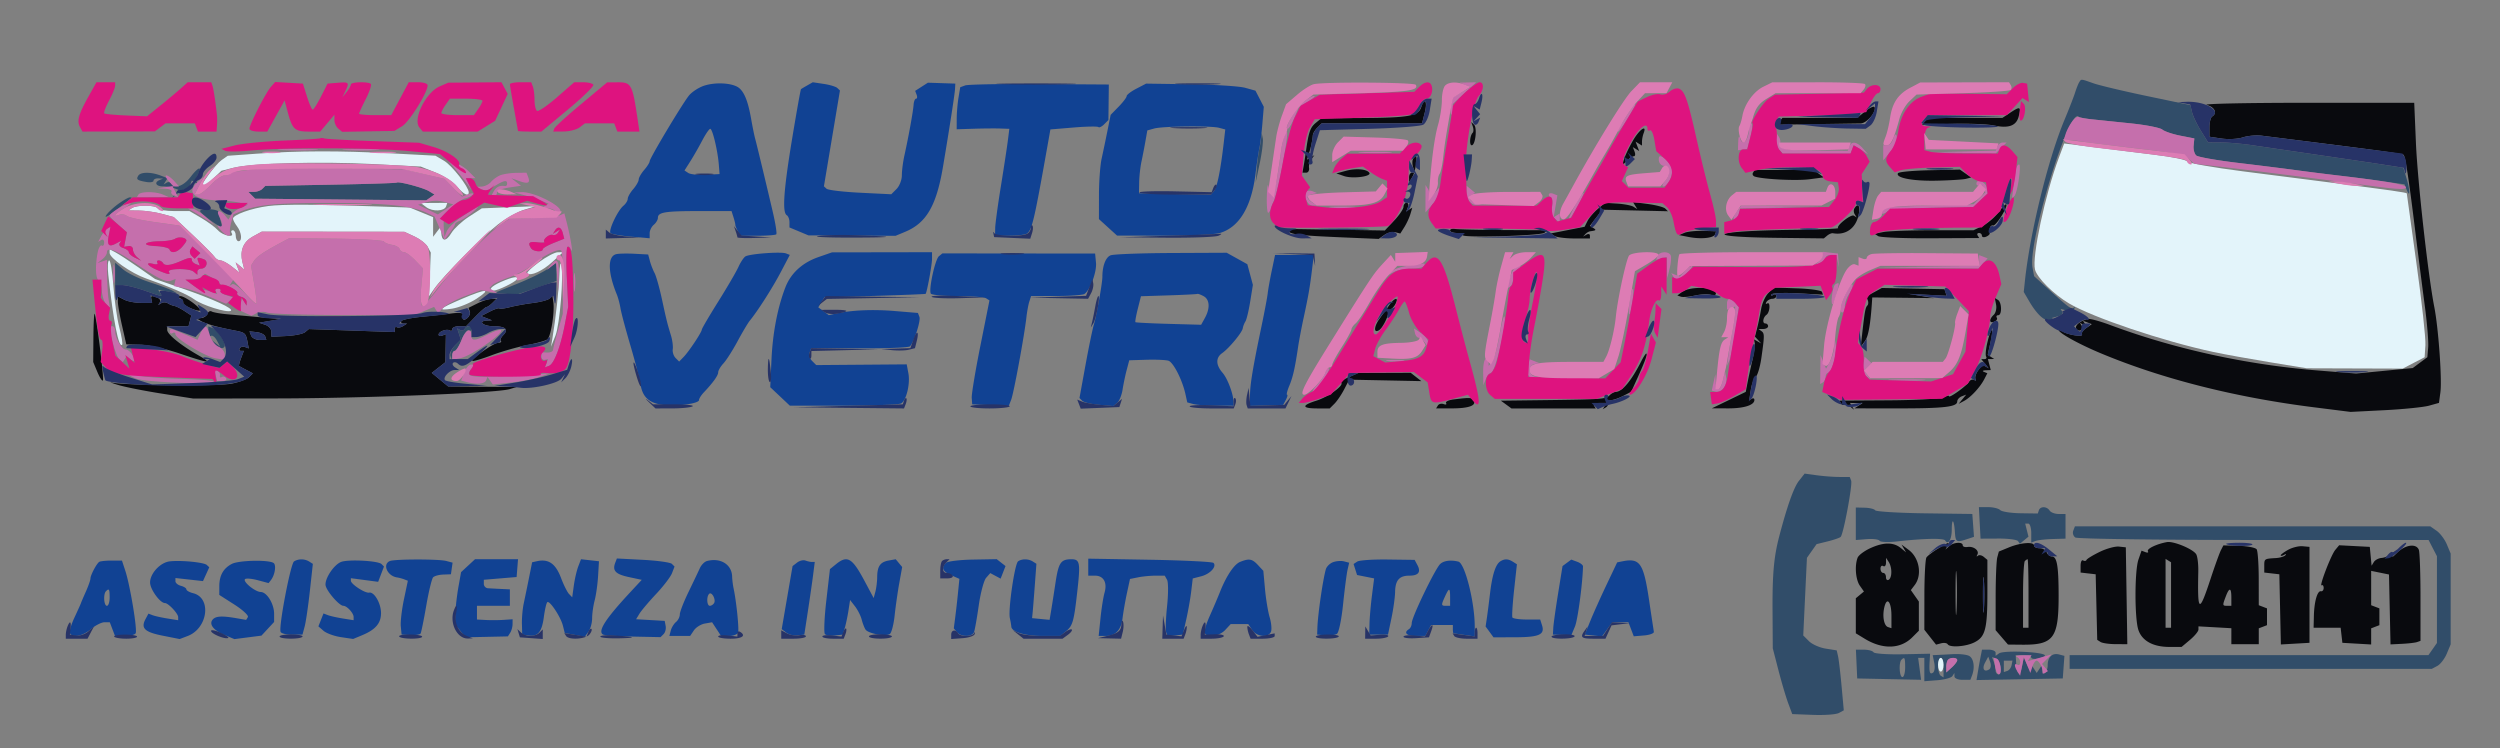 <svg xmlns="http://www.w3.org/2000/svg" viewBox="0 0 912 273"><rect x="0" y="0" width="912" height="273" fill="#808080" stroke="none"/><path d="M518.482 39.057c-1.028 3.24-4.392 3.881-20.965 3.997l-15.496.109-2.032 1.668c-2.006 1.648-2.588 3.315-3.55 10.169-.27 1.925-.674 4.513-.899 5.75l-.408 2.25h1.346c.74 0 1.218-.788 1.062-1.75-.156-.962.222-2.399.838-3.192l1.122-1.442-1.357.817-1.357.817.713-2.248c.798-2.514 1.31-4.914 1.424-6.681.043-.648.784-1.885 1.648-2.75L482.143 45h36.614l1.015-4c1.028-4.051-.088-5.732-1.29-1.943m286.525-.778c2.929.761 3.981 2.992 1.993 4.221-.55.34-1 2.139-1 3.998v3.379l4.425.664c2.449.367 5.91.182 7.75-.415 1.829-.593 4.9-.878 6.825-.634 1.925.245 7.325.927 12 1.515 31.558 3.975 39.392 5.052 39.815 5.474.682.682 1.914 8.669 4.17 27.019 1.082 8.8 2.679 21.308 3.549 27.796.87 6.488 1.443 13.419 1.274 15.401l-.308 3.604-2.668 1.984-2.669 1.984-10.331 1.002-10.332 1.002-14-1.123c-25.938-2.082-52.254-7.843-75.609-16.55-3.635-1.356-7.235-2.365-8-2.243-2.689.427-5.168 2.386-4.462 3.528.39.631 1.135.884 1.656.562.521-.322.646-1.074.277-1.671l-.671-1.085 1.309.809 1.309.809-.706-1.143-.707-1.143 1.597.613 1.597.613-2.062 1.444c-1.134.794-1.826 1.824-1.539 2.289.709 1.147-5.672.091-7.239-1.198-.687-.566-1.25-.754-1.25-.419 0 1.107 7.374 5.185 15.5 8.571 22.31 9.297 48.817 16.011 77.5 19.63l13.5 1.703 12.5-.635c6.875-.35 14.129-1.091 16.12-1.646l3.62-1.01.522-3.896c.626-4.665-.717-23.382-2.23-31.082-2.244-11.421-6.116-46.054-6.707-60l-.615-14.5h-39.348c-21.641 0-38 .35-36.355.779M680.5 40.576l-3 2.414-13.628.005-13.627.005-1.038 1.25-1.038 1.25 14.166-.22c7.791-.121 15.167-.233 16.392-.25 2.232-.03 5.768-4.118 5.117-5.916-.189-.523-1.694.135-3.344 1.462m52.959.46l-2.959 1.951-13.628.006-13.627.007-1.041 1.25-1.041 1.25 10.999-.314c6.049-.172 12.905.093 15.235.59 5.363 1.144 8.162.115 9.023-3.314.895-3.567.544-3.736-2.961-1.426m-196.175 5.116c.318.909.298 1.933-.045 2.276-1.027 1.026-1.295 4.572-.346 4.572 1.325 0 2.047-6.352.853-7.5l-1.04-1 .578 1.652m58.439 5.098c-1.357 2.337-2.81 5.354-3.227 6.703l-.76 2.454 1.703-1.704c.937-.936 2.108-1.703 2.601-1.703.493 0 .61-.749.259-1.664l-.639-1.664 1.159.716 1.158.716-.658-1.716-.659-1.716 1.17.723 1.17.723v-1.477c0-.813.273-2.189.607-3.059 1.272-3.315-1.527-1.393-3.884 2.668m-80.229 6.759c-.342.555-.339 1.905.009 3l.632 1.991h-1.068c-.587 0-1.053.788-1.037 1.75l.031 1.75 1.19-2c1.076-1.808 1.98-7.5 1.191-7.5-.178 0-.605.454-.948 1.009M491 62.316l-3.5.943 2.804.972c3.057 1.059 10.067.178 9.239-1.162-.863-1.395-4.854-1.747-8.543-.753m148.496.691c-.343.554-.032 1.192.691 1.418 3.185.997 15.316 1.577 19.997.956l5.128-.68-1.847-1.35L661.618 62h-21.5l-.622 1.007m52.897.166c-1.041 1.684 5.23 2.916 13.952 2.739 4.933-.1 9.816-.403 10.853-.674l1.884-.493-2.053-1.437-2.053-1.438-11.035.236c-6.069.13-11.265.61-11.548 1.067M512 75.429c0 .786-1.534 3.056-3.41 5.044l-3.41 3.616-18.042-.295-18.043-.294.913.91c1.167 1.164 4.569 1.535 20.212 2.203l12.72.543 2.095-1.468c1.152-.807 2.927-1.249 3.945-.983l1.85.484 1.481-2.345c.814-1.289 1.801-3.413 2.192-4.719l.711-2.375-1.095.677-1.096.677.595-1.552c.328-.854.098-1.552-.511-1.552S512 74.643 512 75.429m70.844.823c-1.46 1.236-3.131 3.199-3.711 4.36l-1.056 2.113-6.211 1.222-6.211 1.222 1.422.9c.783.495 4.01.907 7.173.916L580 87v-1.059c0-.582-.562-.735-1.25-.34l-1.25.72.833-.911c.459-.5 1.246-.966 1.75-1.035 2.203-.3 2.348-.449 1.169-1.198l-1.249-.793 2.249-2.942L584.5 76.5l11.984.284 11.984.284-.984-.973c-.541-.534-3.414-1.291-6.385-1.682l-5.401-.711.805 1.304.806 1.303-1.404-.879c-.773-.483-3.43-1.002-5.905-1.152l-4.5-.274-2.656 2.248M729 77.514c-1.375 1.832-3.978 4.041-5.784 4.909L719.932 84h-14.841c-8.163 0-16.284.289-18.047.641l-3.205.641 1.33.864c.732.475 9.322.825 19.089.777l17.758-.088-.567-.917c-.312-.505-.09-.918.492-.918s1.059.436 1.059.969c0 .532.661.715 1.468.405.808-.31 1.43-.859 1.382-1.219-.253-1.907.275-3.127 1.257-2.905 1.066.241 5.522-6.963 4.764-7.704-.204-.199-1.496 1.136-2.871 2.968M676.5 76c-.34.55-.297 1.52.095 2.155l.714 1.154-1.029-.636c-1.023-.632-6.54 3.734-5.734 4.539.232.233-7.108.517-16.312.632-29.887.375-34.518 2.586-6.111 2.919l17.215.202 1.226-1.018c.674-.559 1.61-.948 2.081-.864 4.61.828 8.257-1.714 9.338-6.508.755-3.346-.095-4.821-1.483-2.575M529 84.088c0 .502 1.152.912 2.559.912 1.407 0 2.348.342 2.089.76-.669 1.083 28.655.245 29.802-.852l.95-.908-15.95-.077c-8.772-.042-16.738-.227-17.7-.411-.962-.184-1.75.075-1.75.576m85.5.843l-2 .83 3.592.701c4.491.877 9.143.377 9.604-1.032l.351-1.07-4.774-.13c-2.625-.071-5.673.244-6.773.701m-.803 21.5l-1.803 1.367 1.303.436c.717.241 3.042.047 5.168-.429 2.126-.477 4.713-.598 5.75-.268 2.273.721 2.553-1.067.303-1.93-2.764-1.061-8.853-.593-10.721.824m31.412.46c-1.098 1.098-2.289 3.71-2.645 5.803-.356 2.093-1.008 5.226-1.449 6.962l-.802 3.157 1.143 1.24 1.144 1.24-1.317-.747-1.317-.747.269 1.351c.147.742-.251 3.6-.886 6.35-.634 2.75-1.434 6.453-1.776 8.229l-.623 3.229-6.175 2.996-6.175 2.995 5.816.025c5.867.026 9.684-1.183 9.684-3.068 0-.563-.423-.762-.941-.443l-.941.582.563-3.773c.309-2.074 1.117-4.224 1.794-4.775.678-.552 1.616-3.702 2.084-7 1.162-8.195 1.161-8.89-.024-9.732l-1.035-.734 1.75-.016c.962-.008 1.75-.465 1.75-1.015 0-.55-.45-1-1-1-1.191 0-.891-2.218.43-3.17 1.254-.904 1.491-4.899.245-4.129-.549.339-.668.097-.27-.546.392-.635 1.361-1.155 2.154-1.155.793 0 1.441-.477 1.441-1.059s-.52-.738-1.155-.346c-.634.393-.903.307-.597-.19.307-.498 4.652-.68 9.656-.405l9.099.5-.333-1c-.183-.55-4.209-1.137-8.948-1.303l-8.615-.304-1.998 1.998m38.562-.294l-2.829 1.55.51 1.328c.281.731.228 1.611-.117 1.956-.724.725-.973 2.03-1.827 9.569l-.622 5.5 1.54-2.074c1.265-1.702 2.053-6.215 2.606-14.926l.064-1 11.252.126 11.252.127-4.5-.762-4.5-.763 6.816.334 6.816.333-.398-1.198-.397-1.197-11.419-.227-11.418-.226-2.829 1.55M43 110.112c0 1.096.692 5.034 1.537 8.75l1.537 6.757 5.224.135c2.873.075 9.266 1.511 14.205 3.191 10.805 3.675 12.375 3.819 6.783.622C65.91 125.921 61 121.925 61 120.381V119H68.767l.511-1.954.511-1.954-2.523-1.654c-1.388-.909-3.028-1.73-3.645-1.823-.616-.094-1.683-.523-2.371-.952-.687-.43-1.77-.46-2.405-.068l-1.154.714.649-1.05c.357-.577-.061-1.322-.928-1.654-2.205-.846-2.446-.774-2.162.645l.25 1.25h-3.953c-2.174 0-4.987-.536-6.25-1.191L43 108.119v1.993m22.835-1.235c.735.466 1.185 1.172 1 1.57-.184.398 1.128 1.338 2.915 2.09 1.787.752 3.25 1.023 3.25.603 0-1.103-5.684-5.143-7.21-5.125l-1.29.016 1.335.846m134.665.002c-.55.553-3.25 1.288-6 1.633-2.75.346-6.55 1.035-8.444 1.531-1.894.497-3.638.708-3.877.47-.238-.238-1.835.292-3.549 1.178l-3.117 1.612 1.994.778 1.993.778-1.75.071c-3.619.145-1.581 2.07 2.191 2.07 4.476 0 5.752 1.165 3.616 3.3-.804.804-1.183 1.74-.843 2.081.341.34-.042.619-.85.619-1.624 0-10.205 5.992-9.538 6.66.231.23 3.388-.699 7.016-2.064 3.628-1.366 9.423-3.023 12.877-3.683 3.455-.66 6.815-1.617 7.468-2.126 1.286-1.005 2.711-10.041 2.156-13.671l-.343-2.241-1 1.004m-26.3 1.793l-3.3 1.626.491 1.278c.269.703-.158 1.816-.95 2.473-1.348 1.119-1.889.613-1.52-1.419.087-.478-1.772-.609-4.131-.291-2.36.318-7.334.875-11.054 1.237-3.72.363-7.009 1.057-7.309 1.542-.3.485.044.889.764.897l1.309.016-1.452.918c-.799.506-1.811.697-2.25.426-.439-.271-.798.013-.798.633v1.125l-15.672-.546-15.671-.547-1.367 1.134c-.752.625-3.825 1.258-6.829 1.409l-5.461.274v-1.812c0-.997-1.012-2.149-2.25-2.561l-2.25-.75 4-.661 4-.661-7.5-.673c-4.125-.37-9.599-.862-12.164-1.094-2.566-.231-5.106-.694-5.645-1.027-.54-.334-1.239.066-1.555.888-.315.822-1.375 1.508-2.355 1.524l-1.781.031 1.919 1.114c1.755 1.019 6.263 2.267 12.511 3.464 3.39.649 3.766.989 4.323 3.904l.492 2.573-1.341-.514c-.737-.283-1.606-.084-1.931.442-.325.526-.126.956.443.956h1.034l-1.003 2.639c-.552 1.451-.878 2.74-.725 2.864.153.124 1.343.781 2.645 1.459l2.366 1.233-1.39 1.391c-.765.764-3.63 1.835-6.367 2.378-4.932.98-38.668.687-43.476-.378-1.375-.304-.475.067 2 .825 2.475.757 9.675 2.189 16 3.18l11.5 1.803 30.5-.043c31.528-.044 80.252-1.987 84.871-3.384l2.629-.795-12.5-.091-12.5-.091-3-2.478-3-2.478 2.487-1.95 2.487-1.95.089-5.107.089-5.107-1.326.508c-.729.28-1.326.121-1.326-.352 0-1.142 2.937-2.233 4.09-1.52.501.309.91.085.91-.497s1.133-1.059 2.518-1.059h2.517l3.399-3.5c1.87-1.925 3.694-3.5 4.054-3.5.36 0 1.33-.675 2.155-1.5l1.5-1.5-1.822.023c-1.001.012-3.306.754-5.121 1.649m332.771.421a524.384 524.384 0 01-3.688 5.15c-2.102 2.897-2.228 5.459-.207 4.21 1.456-.9 3.919-6.125 3.217-6.826-.344-.345-.117-.627.505-.627s1.613-.9 2.202-2c1.417-2.647-.155-2.575-2.029.093m221.208.061c.257 1.349-.127 3.008-.855 3.688-1.785 1.668-1.68 3.232.17 2.522.822-.316 1.246-.976.941-1.469-.304-.492-.076-.895.506-.895 1.427 0 1.355-4.699-.086-5.59l-1.145-.707.469 2.451m-694.1 11.628L34 132.064l1.513 3.622c.832 1.991 1.74 3.395 2.016 3.118.481-.481-2.193-22.224-2.989-24.304-.21-.55-.418 3.177-.461 8.282m691.022 1.731c-.636 2.524-.892 5.017-.569 5.538.322.522.054.949-.595.949h-1.182l1.373 1.692 1.372 1.692-1.182-.709-1.181-.708-1.527 2.179c-.84 1.199-1.251 2.626-.914 3.171.337.546.121.688-.48.316-.601-.371-1.458-.081-1.905.646-.96 1.565-7.311 6.128-7.311 5.254 0-.332-.839-.154-1.864.394-1.025.549-10.029 1.052-20.008 1.118l-18.144.12.608.984c.335.541.859.733 1.166.426.307-.307 1.248.001 2.092.684l1.534 1.241-.751-1.25-.751-1.25 2.309.015 2.309.016-1.5.969-1.5.969 15.625.016c16.969.016 21.875-.545 21.875-2.503 0-.697.739-1.551 1.641-1.898l1.642-.63-1.392 1.687-1.391 1.686 2-1.071c2.431-1.303 5.853-4.984 7.367-7.925l1.117-2.17-1.242-.501c-.691-.28-.414-.537.625-.581l1.866-.079-.523-2-.523-2 1.157-.015 1.156-.016-1.194-.759-1.195-.759.979-4.358c1.319-5.868.468-6.367-.989-.58m-633.488-2.079c.331.861 1.715 1.566 3.077 1.566h2.477l-.411-1.25c-.226-.687-1.61-1.392-3.077-1.566l-2.667-.316.601 1.566m507.144 9.316c-3.601 7.127-6.931 11.141-9.307 11.217-.578.018-1.578.561-2.222 1.205-1.44 1.44-2.644 1.533-23.216 1.796l-16.487.211 1.928 1.411 1.929 1.41h30.736l-.618-1c-.352-.569.509-1 2-1h2.618l-.713 1.155-.714 1.154 1.171-.724c.644-.398.912-1.142.595-1.654-.316-.512.149-.931 1.034-.931.884 0 2.951-.694 4.592-1.543l2.983-1.543 2.362-5.207c2.697-5.947 3.684-8.707 3.114-8.707-.218 0-1.021 1.238-1.785 2.75m-106.658 5.804c-1.871.812-3.133 1.745-2.806 2.073 1.032 1.031-4.76 5.197-9.116 6.556-5.45 1.701-5.305 2.817.365 2.817h4.542l1.745-1.75c.96-.963 2.557-3.325 3.549-5.25l1.804-3.5 13.159.269 13.159.27-1.941-1.52-1.941-1.519-9.559.039-9.559.039-3.401 1.476m38.132 8.171c-1.798.222-3.012.82-2.698 1.328.314.508-.082.674-.88.367-.798-.306-1.748-.076-2.111.512l-.66 1.068 5.809-.015c6.17-.017 9.005-1.05 7.878-2.873-.688-1.113-1.24-1.142-7.338-.387M790.5 197.757c-3.729.662-7.477 2.471-6.935 3.348.296.479-.106.625-.894.322l-1.433-.55-1.119 3.211c-1.443 4.139-1.45 21.664-.011 25.793 1.374 3.94 5.386 6.119 11.266 6.119h4.473l3.076-2.589c1.692-1.424 3.076-3.111 3.075-3.75l-.002-1.161 6.002.339 6.002.339V235h10v-5.786l1.5-.576 1.5-.575v-6.126l-1.5-.575-1.5-.576-.015-9.643c-.009-5.304-.346-10.139-.75-10.745-.404-.606-3.301-1.179-6.437-1.274l-5.702-.172-.915 1.774c-.502.976-2.172 5.599-3.71 10.274-4.265 12.97-4.855 12.645-4.536-2.5.058-2.75-.297-5.609-.788-6.353-1.269-1.924-8.272-4.811-10.647-4.39m-108.098 2.166c-2.254 1.014-4.392 2.608-4.75 3.542-1.125 2.931-.713 8.004.83 10.205l1.481 2.116-1.481 1.229-1.482 1.23v12.784l3.25 1.983c6.531 3.984 13.036 3.793 17.336-.507l2.414-2.414v-10.646l-1.461-2.085-1.46-2.086 1.429-1.887c2.763-3.65 1.666-9.914-2.243-12.808l-2.594-1.921.836 1.421.837 1.421-1.922-1.571c-2.66-2.174-6.197-2.176-11.02-.006m24.598.207c-1.925 1.167-3.831 2.628-4.235 3.246-.404.618-.741 6.801-.75 13.739L702 229.73l2.136 2.716 2.137 2.716 1.862-.487c1.025-.268 2.096-.11 2.381.352.799 1.292 6.661.867 9.777-.71 3.965-2.006 4.707-4.884 4.707-18.26v-11.812l-1.342-1.114c-.738-.612-1.71-.78-2.16-.372-.45.407-.526.229-.169-.396.841-1.473-1.332-3.187-3.579-2.823-.962.156-1.75-.127-1.75-.628 0-1.342-3.387-1.11-4.947.338l-1.346 1.25.705-1.25c.941-1.667.674-1.598-3.412.88m25.84-.431l-3.66 1.504-.576 2.148c-.317 1.182-.583 7.636-.59 14.343L728 229.888l2.257 2.624 2.257 2.624 4.993.051c11.693.12 13.502-2.307 13.479-18.086-.015-10.72-.613-14.101-2.496-14.101-.702 0-1.535-.675-1.852-1.5-.316-.825-1.489-1.5-2.607-1.5-1.117 0-2.031-.45-2.031-1 0-1.433-4.88-1.061-9.16.699m33.16 1.613c-2.475 1.204-4.651 2.528-4.835 2.944-.185.416-.747.502-1.25.191s-.915.557-.915 1.928v2.492l2.75.317 2.75.316.284 11.962.283 11.961 1.217.773c.669.426 3.139.78 5.489.789l4.273.015-.273-17.667-.273-17.667-2.5-.271c-1.375-.149-4.525.714-7 1.917m68.75-.763c-1.513.833-2.75 1.752-2.75 2.042 0 .29.563.203 1.25-.192.694-.4.894-.33.45.158-.44.482-2.015.946-3.5 1.03-4.165.236-4.2.26-4.2 2.847v2.433l2.75.317 2.75.316.28 12.801.281 12.801 5.219-.301 5.22-.301v-35l-2.5-.233c-1.375-.129-3.737.448-5.25 1.282m17.16.055c-1.565 1.881-6.049 13.6-4.942 12.916.384-.238.699.198.699.968 0 .771-.448 1.313-.995 1.206-1.308-.255-2.448 3.759-2.572 9.056L844 229h9.867l.317 2.75.316 2.75 5.25.302 5.25.303v-5.891l1.5-.576 1.5-.575v-6.126l-1.5-.575-1.5-.576V208.253l3.25.663 3.25.663.28 12.749.28 12.749 4.22-.21c2.321-.115 4.783-.406 5.47-.646l1.25-.435v-15.811c0-8.696-.273-16.523-.607-17.393-.944-2.461-5.031-1.866-8.03 1.168-1.495 1.512-2.076 1.85-1.29.75l1.427-2-1.833 1.442c-1.009.793-2.738 1.508-3.842 1.589-1.105.082-2.383.753-2.84 1.493l-.831 1.345-.327-3.435-.327-3.434-5.59-.295-5.59-.295-1.41 1.694m-163.895 4.705c-.008.995-.465 1.531-1.015 1.191-.55-.34-1 .084-1 .941s.45 1.559 1 1.559 1 .702 1 1.559.45 1.281 1 .941c1.269-.784 1.269-4.537 0-6.5l-.969-1.5-.016 1.809m25.374 11.191c.001 7.15.161 9.944.353 6.208.193-3.735.192-9.585-.003-13-.194-3.414-.352-.358-.35 6.792m25.278-11.833c-.367.366-.667 5.991-.667 12.5V229h2v-12.5c0-6.875-.15-12.5-.333-12.5-.184 0-.634.3-1 .667M790 216.441V229h2v-23.882l-1-.618-1-.618v12.559m-66.63.559c0 5.775.165 8.137.367 5.25.202-2.887.202-7.613 0-10.5-.202-2.887-.367-.525-.367 5.25m88.605.565c-1.264 3.325-1.247 3.435.525 3.435h1.5v-3c0-3.677-.732-3.834-2.025-.435m-124.529 3.792c-.836 3.333-.208 6.9 1.304 7.398l1.25.412v-4.525c0-5.022-1.601-7.081-2.554-3.285" fill="#090a0e" fill-rule="evenodd"/><path d="M758.48 30.033c-.351.567-1.021 2.255-1.489 3.75-.468 1.494-2.221 5.997-3.895 10.006-5.967 14.291-12.53 41.031-14.411 58.711l-.425 4 2.045 3.5c2.179 3.729 4.662 6.388 6.234 6.676.529.097 1.861.477 2.961.844l2 .669-1.5-1.095-1.5-1.094 2.239-.614c1.231-.337 1.948-1.083 1.593-1.657l-.645-1.044 2.156.564c1.185.31 2.453.043 2.816-.593.364-.636.317-.846-.105-.466-.871.783-1.66.216-9.136-6.564l-5.374-4.874-.583-3.126c-1.711-9.172 13.323-58.508 16.777-55.055.277.277 2.474.71 4.883.962 2.408.252 8.846.921 14.306 1.486 5.459.566 10.587 1.581 11.395 2.255.807.674 3.765 1.676 6.573 2.226l5.105 1-.267 2.614c-.146 1.437.304 3.072 1 3.632.697.559 7.567 1.769 15.267 2.687 7.7.919 17.15 2.103 21 2.632a971.69 971.69 0 0015.5 1.959 800.873 800.873 0 0116.329 2.113l7.829 1.116.858 2.124c1.266 3.134 1.162-.051-.144-4.409l-1.128-3.764-6.622-1.037c-3.642-.57-14.497-2.19-24.122-3.598-9.625-1.409-20.512-3.013-24.193-3.565-3.681-.552-8.856-1.02-11.5-1.041l-4.807-.036-2.616-4.214c-1.439-2.317-2.89-5.372-3.225-6.788l-.609-2.575-15.732-3.293c-8.653-1.81-17.496-3.914-19.651-4.674-4.683-1.653-4.394-1.633-5.187-.35M460.06 50.5c-.117 1.1-.431 2.9-.697 4-.266 1.1-.663 4.25-.882 7l-.399 5 1.48-7c.815-3.85 1.308-7.9 1.096-9l-.386-2-.212 2M69.589 64.473c-2.618 3.432-5.828 4.567-7.099 2.511-.346-.559-1.117-.715-1.714-.346l-1.085.671.715-1.156.714-1.157-2.625-.998c-3.43-1.304-7.208-1.272-8.036.069-.859 1.39-.467 1.711 2.814 2.306 1.5.272 2.727.074 2.727-.439 0-.514.788-.898 1.75-.855l1.75.079-1.25.504C56.129 66.518 56.869 68 59.418 68c1.33 0 3.142.278 4.026.617l1.607.617-1.258 1.633-1.259 1.633 2.062-1.75c1.134-.963 2.54-1.75 3.126-1.75.585 0 1.334-.704 1.664-1.563l.6-1.564 1.257.724c.691.398.935.367.542-.068-.393-.436-.244-1.671.331-2.746 1.82-3.4.269-2.977-2.527.69m75.123 2.148c-.18.18-11.037.522-24.126.76l-23.8.433-1.093 1.093C95.092 69.508 93.7 70 92.6 70h-2l1.242 1.242 1.243 1.243 31.207.301 31.208.301 1.5-1.062 1.5-1.062-2-1.225c-2.078-1.273-11.216-3.689-11.788-3.117M42.973 74.52c-1.879 1.386-3.839 3.276-4.355 4.199-.517.923 1.27-.083 3.971-2.235 2.701-2.153 5.099-4.042 5.328-4.199.229-.157-.021-.285-.556-.285s-2.51 1.134-4.388 2.52M73 77.01c0 .583 3.874 3.645 6.908 5.461l1.407.842-.73-2.407c-.401-1.323-.772-2.922-.824-3.552C79.666 76.2 73 75.861 73 77.01M42 99.911V104h2.525c1.389 0 5.086.9 8.215 2 6.677 2.347 6.584 2.333 5.664.844l-.715-1.156 3.406.639 3.405.639-1.5-.891c-.825-.49-4.557-1.877-8.293-3.083-3.736-1.206-8.123-3.313-9.75-4.681L42 95.822v4.089m157.767-1.808c-1.503 1.121-6.415 3.524-10.914 5.339l-8.181 3.301 3.744.437 3.744.437 7.419-2.558 7.42-2.559v-3.25c.001-1.787-.112-3.236-.249-3.218-.137.017-1.48.949-2.983 2.071M76 121.09c0 1.116.427 1.764.95 1.441.522-.323 1.496.438 2.164 1.691l1.213 2.278-1.913-1.5-1.914-1.5 1.372 1.75c1.5 1.912 4.128 2.367 4.128.715 0-1.613-2.961-5.736-4.56-6.35l-1.44-.552v2.027m93.49-1.074c-.346.559-1.095.728-1.666.375l-1.038-.641.658 2.074.658 2.074-2.112 2.112c-1.162 1.162-1.913 2.873-1.667 3.801l.445 1.689.116-1.75c.064-.963.517-1.75 1.007-1.75.491 0 1.621-1.823 2.513-4.051.891-2.229 2.065-3.777 2.608-3.441.544.335.988.133.988-.449 0-1.349-1.685-1.378-2.51-.043m486.764 55.388c-1.88 2.391-4.273 9.126-7.179 20.209-1.977 7.54-2.535 13.775-2.452 27.387l.082 13.5 2.067 8c1.138 4.4 2.736 9.8 3.552 12l1.484 4 7.583.292c4.171.16 8.402-.146 9.402-.681l1.817-.973-.804-8.819c-.442-4.85-1.023-9.773-1.292-10.939l-.487-2.12-4.027-.644c-2.216-.354-4.962-1.578-6.103-2.719l-2.074-2.074.671-14.162.671-14.161 1.761-2.5 1.761-2.5 4.081-1.007c2.244-.554 4.36-1.288 4.703-1.631 1.021-1.021 4.389-19.063 3.83-20.519l-.515-1.343h-3.753c-2.065 0-5.769-.276-8.231-.614l-4.478-.613-2.07 2.631M677 191.065v5.931l4.051-.32c2.228-.176 4.303.088 4.611.587.309.499 3.099.621 6.2.271 9.884-1.115 17.185-1.267 17.739-.371 1.083 1.754 2.399-.379 2.399-3.889 0-4.545.828-3.9 1.151.896.246 3.648.555 3.81 4.652 2.435l2.304-.774-.304-4.165-.303-4.166-17.437-.244c-9.591-.134-17.691-.631-18-1.104-.31-.474-2.025-.896-3.813-.94l-3.25-.078v5.931m45.2-.315l.3 5.75 6.5-.033c3.575-.018 6.803.403 7.174.936l.674.968 1.566-1.3 1.567-1.3-.599-2.385-.599-2.386h1.109c.609 0 1.108 1.561 1.108 3.469v3.468l1.505-.577c.827-.318 3.64-.641 6.25-.719l4.745-.141v-9H751c-1.375 0-2.86-.562-3.3-1.25-1.006-1.573-3.408-1.627-3.921-.087l-.388 1.163-6.325-.093c-3.48-.051-6.808-.575-7.396-1.163-.589-.589-2.577-1.07-4.42-1.07h-3.35l.3 5.75m34.123 2.851c-.338.88.014 1.999.781 2.485.77.487 29.975.89 65.12.899l63.725.015 1.525 2.95 1.526 2.951v31.654l-1.557 2.222-1.556 2.223H755v5h132.131l2.019-1.08c1.111-.595 2.656-2.605 3.435-4.468l1.415-3.388v-33.128l-1.394-3.337c-.767-1.836-2.442-4.071-3.723-4.968L886.555 192H756.937l-.614 1.601m-79.049 48.649l.236 5.25 11.649.245 11.649.245-.536-3.995-.535-3.995H702v8.514l4.75-.372c2.612-.205 5.081-.883 5.485-1.507l.734-1.135.016 1.25c.008.708 1.268 1.25 2.908 1.25h2.893l.607-1.582c1.143-2.979.607-6.348-1.143-7.185-.962-.461-3.55-.734-5.75-.608-2.2.127-4.776.263-5.725.303l-1.725.072.576 2.879c.327 1.637.101 3.172-.525 3.559-1.156.714-1.416-.288-1.156-4.452l.156-2.514-10.027.206c-5.516.113-10.29-.218-10.61-.736-.32-.518-1.897-.942-3.504-.942h-2.923l.237 5.25m45.311-3a215.09 215.09 0 00-1.003 5.543l-.549 3.292 15.733-.292 15.734-.293.301-4.12.301-4.12-1.967-.514c-2.444-.64-4.135.953-4.135 3.895 0 1.233-.45 2.519-1 2.859-.55.34-1.007-.196-1.015-1.191l-.016-1.809-.984 1.5-.985 1.5-.985-1.5-.984-1.5-.097 1.5c-.053.825-.668.207-1.366-1.373l-1.269-2.873-.656 3.283c-.766 3.827-1.886 3.289-2.143-1.031l-.178-3.006h2.839c1.561 0 2.839.388 2.839.861 0 .474 1.125.647 2.5.384s2.5-.763 2.5-1.112c0-1.307-15.026-2.006-16.75-.778l-1.25.89v-1.123c0-.617-1.116-1.122-2.481-1.122h-2.481l-.453 2.25m-28.918 1.417c-1.054 1.053-.776 6.333.333 6.333.55 0 1-1.575 1-3.5 0-3.597-.182-3.984-1.333-2.833M707 242.941c0 1.618.45 3.219 1 3.559l1 .618v-3.559c0-1.957-.45-3.559-1-3.559s-1 1.323-1 2.941m3.667-2.274c-.367.366-.667 1.561-.667 2.655v1.988l2-1.81c1.1-.995 2-2.19 2-2.655 0-1.003-2.381-1.131-3.333-.178m13.487 1.045c-1.205 2.251-.345 3.661 1.507 2.472.593-.38.752-1.562.36-2.662l-.707-1.977-1.16 2.167m3.187-.267c.362.945.659 2.357.659 3.137 0 .78.48 1.418 1.066 1.418 1.565 0 .68-5.265-.975-5.809l-1.41-.464.66 1.718m3.659 1.638v2.084l1.25-.417c.688-.228 1.395-1.166 1.573-2.083l.324-1.667H731v2.083" fill="#314d69" fill-rule="evenodd"/><path d="M751.085 57.503c-5.014 13.401-9.881 36.19-8.718 40.823.757 3.018 6.771 9.012 12.379 12.34 8.755 5.195 34.391 13.82 52.754 17.749 3.85.824 13.075 2.496 20.5 3.716l13.5 2.218 17.5.059 17.5.058 4-2.075 4-2.075.289-4.408c.158-2.424-1.304-15.778-3.25-29.674C879.592 82.337 878 70.796 878 70.587c0-.369-5.026-1.088-29-4.145-6.325-.807-20.25-2.588-30.944-3.959-10.694-1.37-19.747-2.983-20.119-3.584-.371-.601-5.796-1.712-12.056-2.469-6.26-.757-16.215-1.987-22.123-2.734l-10.741-1.357-1.932 5.164M93.793 56.058l-10.708.769-2.246 1.573C78.667 59.921 73 67.581 73 68.996c0 .382 1.749-.97 3.888-3.004l3.887-3.698 4.363-1.085c6.866-1.709 31.715-2.376 50.862-1.367l17.5.923 5.328 2.134c2.931 1.173 6.458 3.476 7.839 5.117 2.439 2.899 4.333 3.841 4.333 2.155 0-1.981-6.138-9.832-9.01-11.524l-3.146-1.852-16.172-.855c-18.837-.995-33.885-.958-48.879.118m4.034 19.105C91.703 75.968 85 78.369 85 79.758c0 .473.661 1.733 1.468 2.801C88.158 84.793 88.472 88 87 88c-.55 0-1-.9-1-2s-.477-2-1.059-2-.781.45-.441 1c1.156 1.871-3.181 1.009-4.992-.991-.991-1.095-3.728-3.12-6.083-4.5L69.144 77h-5.513c-3.032 0-5.791-.45-6.131-1-.756-1.223-7.482-1.298-9.366-.104l-1.365.865 4.021.056c2.212.03 5.949.574 8.306 1.209l4.284 1.154 7.059 6.66c3.882 3.663 7.419 7.223 7.86 7.91.44.688 1.392 1.25 2.116 1.25.723 0 2.588 1.001 4.143 2.225l2.828 2.224-.716-1.866-.716-1.866 1.586 1.316 1.586 1.316-.672-2.674c-1.05-4.186.284-7.479 3.81-9.407L95.5 84.5l26 .028 26 .029 3.714 1.72c2.043.946 4.213 2.653 4.824 3.794l1.11 2.074-.324 7.951-.324 7.951 1.954-2.773c3.215-4.565 17.644-19.107 23.25-23.431 2.875-2.219 7.156-4.618 9.512-5.332l4.284-1.298-9.865.397-9.865.396-4.697 3.044c-2.583 1.673-5.487 4.38-6.452 6.014-1.918 3.247-3.603 3.074-3.653-.373l-.032-2.191-1.468 1.941L158 86.382v-7.165l-4.25-1.745-4.25-1.745-10-.353c-23.952-.844-36.378-.907-41.673-.211m57.672.411c2.287 1.728 6.647 1.533 7.257-.324l.411-1.25-4.834.032-4.833.032 1.999 1.51M40 92.295c0 1.859 7.93 7.42 13.201 9.258 8.622 3.007 15.353 5.925 17.687 7.668 2.862 2.138 11.972 4.984 13.308 4.158 1.236-.764-6.304-4.218-18.148-8.313l-9.452-3.268-6.064-4.238c-3.335-2.332-7.069-4.777-8.298-5.435L40 90.93v1.365m156.659 3.306c-2.662 1.953-4.596 3.795-4.297 4.095 1.163 1.162 5.522-.82 9.189-4.179l3.84-3.517-1.946.025c-1.07.013-4.123 1.622-6.786 3.576M39.505 100.25c1.855 16.957 3.797 26.781 5.047 25.531.273-.273-.186-3.117-1.02-6.32-.835-3.203-1.812-10.018-2.172-15.143C41 99.193 40.306 95 39.818 95s-.629 2.362-.313 5.25m164.58-.25c-.136 5.096-1.376 16.427-2.572 23.5l-.507 3 1.605-4c1.608-4.004 3.093-22.181 2.125-26.006-.277-1.097-.57.481-.651 3.506m-21.33 2.846c-3.615 1.597-4.926 3.154-2.656 3.154 1.533 0 7.818-3.056 8.476-4.122.804-1.3-1.583-.903-5.82.968m-14.132 6.141c-8.526 3.637-9.388 4.485-3.662 3.607 2.454-.377 6.468-2.015 8.922-3.64 5.655-3.745 3.569-3.732-5.26.033M707 242.5c0 1.375.45 2.5 1 2.5s1-1.125 1-2.5-.45-2.5-1-2.5-1 1.125-1 2.5" fill="#e3f4fa" fill-rule="evenodd"/><path d="M256.817 31.277c-2.026.673-4.546 2.348-5.601 3.723C248.426 38.639 237 57.778 237 58.813c0 .485-.9 1.919-2 3.187-1.1 1.268-2 2.843-2 3.5s-.9 2.232-2 3.5c-1.1 1.268-2 2.857-2 3.531 0 .673-.702 1.807-1.56 2.519-2.148 1.782-5.618 9.189-4.694 10.018.415.371 3.791.941 7.504 1.266l6.75.591v-1.84c0-1.012.675-2.4 1.5-3.085s1.5-1.817 1.5-2.515c0-2.068 2.521-2.485 15.014-2.485h11.851l.714 2.25c.393 1.237.693 2.475.666 2.75-.026.275.374 1.287.889 2.25l.936 1.75h6.299c3.463 0 6.533-.235 6.821-.523.288-.288-.294-4-1.292-8.25-2.839-12.083-5.837-24.533-6.436-26.727-.3-1.1-.94-4.25-1.422-7-1.113-6.358-2.42-9.74-4.397-11.381-2.237-1.857-8.526-2.27-12.826-.842m37.683-.124c-1.1.628-2.129 1.243-2.288 1.365-.158.123-1.616 8.27-3.241 18.103C285.888 69.282 285.31 77.456 287 78.5c.55.34 1 1.485 1 2.546v1.927l3.458 1.445 3.458 1.445 15.889.081 15.889.082 3.586-1.498c7.666-3.204 11.319-9.496 13.71-23.617 2.244-13.255 4.292-26.48 4.399-28.411l.111-2-5-.167-5-.168-2.328 1.492-2.329 1.492.547 1.425c.301.784.207 1.426-.209 1.426-.415 0-.823 1.013-.905 2.25-.161 2.423-1.835 11.655-3.344 18.443-.513 2.306-.932 5.568-.932 7.25 0 1.689-.865 3.922-1.934 4.991l-1.934 1.934-11.316-.559c-6.224-.308-11.752-.961-12.284-1.452l-.968-.893 2.924-17.476 2.924-17.476-.956-.903c-.526-.497-2.756-1.172-4.956-1.501l-4-.597-2 1.142m57.592.011l-1.802.664-.634 3.836c-.349 2.11-.639 5.56-.645 7.667L349 47.162l6.25-.198c3.438-.109 7.758-.146 9.601-.081l3.35.117-.532 4.25c-.292 2.337-1.443 9.875-2.556 16.75-1.114 6.875-2.045 13.737-2.069 15.25L363 86l5.25-.015c2.887-.009 5.733-.346 6.323-.75 1.895-1.298 2.686-4.634 7.433-31.374l1.179-6.64 8.478-.706c4.664-.389 8.726-.46 9.027-.158.301.301 1.249-.153 2.105-1.009l1.557-1.557.074-6.479.074-6.48-25.303-.166c-13.917-.091-26.114.133-27.105.498m62.463 1.184C412.6 33.364 411 34.586 411 35.064c0 .477-1.313 2.21-2.917 3.851l-2.917 2.984-1.164 5.801a661.435 661.435 0 01-2.123 10.154c-.528 2.395-.967 8.342-.974 13.215l-.014 8.861 3.304 3.006 3.305 3.005 17.007.03c9.353.016 18.538-.41 20.41-.947 7.079-2.03 11.586-9.444 13.084-21.524.477-3.85 1.12-8.125 1.429-9.5.308-1.375.794-5.322 1.08-8.77l.521-6.27-1.522-2.942-1.521-2.941-3.744-1.043c-2.059-.574-11.032-1.153-19.939-1.288L418.11 30.5l-3.555 1.848m6.466 14.542l-2.479.69-.695 3.96a235.824 235.824 0 01-1.448 7.46c-.414 1.925-.786 5.3-.826 7.5l-.073 4 13.104.278 13.105.278 1.185-1.428c1.13-1.362 2.396-7.69 3.553-17.764l.532-4.636-2.24-.6c-2.993-.803-20.595-.608-23.718.262m-164.845 4.36c-1.222 2.337-3.179 5.757-4.349 7.599l-2.126 3.348 1.399.911c.77.502 3.65.795 6.4.652l5-.26-.28-3.5c-.408-5.093-2.306-13-3.12-13-.386 0-1.702 1.913-2.924 4.25m-31.379 41.468c-3.204.772-3.107 6.623.245 14.782.452 1.1 1.045 3.35 1.318 5 .273 1.65 1.892 7.725 3.599 13.5 1.706 5.775 3.37 12.169 3.697 14.209.751 4.672 3.093 6.814 8.203 7.499 4.849.65 13.141-.466 13.141-1.769 0-.517.787-1.771 1.75-2.789 3.391-3.584 5.25-6.185 5.25-7.347 0-.646.861-2.103 1.914-3.239 1.053-1.135 3.366-4.764 5.14-8.064 1.775-3.3 3.779-6.675 4.454-7.5 2.955-3.612 8.3-11.989 11.33-17.757l3.287-6.258-1.428-.548c-1.806-.693-13.237.161-14.761 1.102-.627.388-1.775 2.113-2.55 3.833-.776 1.72-4.09 7.403-7.364 12.628-3.275 5.225-5.969 9.818-5.988 10.206-.048 1.003-4.672 7.971-6.631 9.994l-1.647 1.699-1.31-1.31c-.72-.721-1.182-2.16-1.026-3.2.156-1.039-.125-3.239-.623-4.889-1.432-4.74-1.637-5.563-3.354-13.484-.893-4.115-2.094-8.364-2.671-9.441-.576-1.077-1.335-3.034-1.687-4.348l-.639-2.39-4.973-.264c-2.735-.146-5.739-.08-6.676.145m73.703 1.088c-5.825 2.029-10.011 5.877-12 11.033-2.854 7.398-4.632 16.663-5.068 26.413l-.448 9.997 3.579 3.375 3.579 3.376 19.679-.015c10.824-.009 20.25-.378 20.947-.821 1.887-1.197 3.318-7.191 2.613-10.948l-.619-3.298-16.504.132-16.503.133-1.514-1.514c-.833-.833-1.241-2.228-.906-3.1l.609-1.586 17.642.094c9.703.052 17.973-.282 18.378-.741 1.535-1.745 3.972-9.339 3.441-10.723l-.555-1.446-8.458-.705c-8.023-.668-15.761-.329-21.467.941l-2.576.573-1.924-1.43-1.925-1.429 1.106-1.808 1.107-1.809 18.393-.557c10.117-.307 18.469-.644 18.561-.75.487-.562 2.333-10.643 2.333-12.742V92l-18.25.033-18.25.032-5 1.741m44.026-.338c-1.406 1.152-3.813 12.259-2.956 13.645.301.488 4.684.894 9.739.902 5.055.009 9.743.367 10.419.796l1.227.779-3.318 16.593c-1.826 9.126-3.242 17.656-3.149 18.955l.171 2.362 6.671.296 6.671.295.889-2.295c.926-2.391 4.834-23.548 5.542-30.005.224-2.039.698-4.627 1.055-5.75l.648-2.041 9.182-.015c5.051-.009 9.679-.346 10.285-.75 2.071-1.381 4.539-8.046 4.218-11.393l-.32-3.342-27.857-.032-27.857-.032-1.26 1.032m62.658-.34c-1.813.67-3.043 3.863-3.034 7.872.005 2.25-2.113 14.076-3.135 17.5-.492 1.65-1.868 8.332-3.056 14.849l-2.162 11.848 1.019 1.019c.561.561 3.34 1.218 6.176 1.462l5.157.443 1.399-1.161c.77-.639 1.654-2.803 1.966-4.81.312-2.008.988-5.241 1.502-7.186l.936-3.535 6.274-.188c3.451-.103 7.053.053 8.004.347 1.797.555 5.079 6.992 6.225 12.206l.659 3.003 2.193.588c1.206.323 5.006.594 8.443.601L450 148l-.006-1.25c-.012-2.881-2.147-8.62-4.001-10.758-2.494-2.876-2.543-5.492-.135-7.185 2.513-1.767 7.274-7.51 7.509-9.056.104-.688.539-1.81.965-2.493.427-.684 1.215-3.964 1.75-7.289l.974-6.047-1.015-3.769-1.015-3.77-3.763-2.091-3.763-2.091-20.16.094c-11.089.052-21.059.427-22.156.833m58.754 5.622c-.663 3.162-1.326 6.875-1.474 8.25-.148 1.375-1.166 6.775-2.261 12-3.168 15.116-4.203 21.356-4.203 25.341v3.72l6.046-.182 6.045-.181.99-1.849c.544-1.017.742-1.849.441-1.849-.302 0 .062-1.463.808-3.25 1.339-3.21 2.07-6.439 3.226-14.25.325-2.2 1.223-6.925 1.996-10.5 1.761-8.144 2.286-11.162 3.086-17.75l.637-5.25h-14.133l-1.204 5.75m-37.578 8.995l-10.14.323-1.155 4.587c-.635 2.524-1.022 4.716-.86 4.873.162.157 5.622.433 12.134.614l11.839.329 1.375-2.486c1.958-3.537 1.761-6.746-.487-7.95-1.064-.569-2.077-.94-2.25-.824-.174.116-4.879.356-10.456.534M36.156 205c-1.018.776-3.156 4.853-3.156 6.019 0 .575-.747 2.718-1.66 4.763-.912 2.045-1.723 3.943-1.8 4.218-.077.275-1.148 2.652-2.38 5.282-1.231 2.63-1.97 5.217-1.64 5.75 1.071 1.734 4.626 1.023 7.662-1.532 1.634-1.375 3.848-2.5 4.919-2.5h1.949l.95 2.5.95 2.5h3.466c1.906 0 3.734-.434 4.062-.964.696-1.127-1.992-17.397-3.77-22.818l-1.22-3.718H40.65c-2.111 0-4.134.225-4.494.5m25.717-.21c-3.428.416-7.123 4.415-7.123 7.71 0 2.464 3.642 7.5 5.424 7.5C61.4 220 65 223.826 65 225.128v1.128l-3.913-.626c-2.151-.344-4.592-.887-5.423-1.205l-1.511-.58-1.073 2.005c-1.778 3.323-.322 4.735 6.229 6.037l6.231 1.239 2.919-1.11c7.385-2.808 8.816-13.905 2.012-15.613-1.359-.341-2.471-.969-2.471-1.395 0-.426-.9-1.01-2-1.298-1.1-.287-2-1.046-2-1.684v-1.162l5.025.559 5.026.56 1.147-2.519 1.148-2.518-.923-.856c-1.042-.966-9.563-1.783-13.55-1.3m22.689.932c-3.121 1.635-4.562 4.233-4.562 8.225v3.078l5.529 3.536c3.04 1.946 5.245 3.996 4.899 4.556l-.63 1.019-3.649-.628c-5.067-.871-7.284-.773-8.431.374-1.646 1.646-.01 3.968 3.988 5.662l3.794 1.608 4.941-.636 4.94-.635 2.31-2.492 2.309-2.492v-2.984c0-3.616-2.623-7.901-4.865-7.946-2.061-.042-6.648-3.787-5.745-4.69.37-.37 2.456-.197 4.636.384l3.962 1.058.862-1.109c1.474-1.899 2.013-5.577.916-6.255-1.961-1.212-12.685-.953-15.204.367m22.706-.908c-1.257.798-5.643 23.768-4.905 25.689.223.581 2.111 1.043 4.197 1.027l3.791-.03.8-2.981c.44-1.639 1.291-7.444 1.891-12.899l1.091-9.92-1.316-.834c-1.653-1.049-3.947-1.07-5.549-.052m17.162.181c-2.574 1.004-5.859 5.867-5.673 8.397.146 1.971 4.962 7.608 6.502 7.608 1.288 0 3.741 2.66 3.741 4.056v1.2l-3.913-.626c-2.151-.344-4.624-.899-5.493-1.232l-1.581-.607-.929 2.354-.928 2.355 1.886 1.631c1.037.897 3.889 1.931 6.338 2.299l4.451.667 3.374-1.409c4.811-2.011 6.795-4.357 6.795-8.037 0-3.544-2.493-7.842-4.325-7.458-1.458.305-6.675-3.089-6.675-4.342v-.92l4.977.66 4.977.661 1.06-2.789 1.06-2.789-.905-.905c-1.214-1.214-12.139-1.787-14.739-.774m17.82-.333c-2.838 1.145-.986 5.443 2.578 5.983.731.11 1.92.428 2.643.706l1.315.504-1.434 6.823c-.789 3.752-1.303 8.172-1.143 9.822l.291 3 3.245.163c1.785.089 3.442-.157 3.684-.548s1.174-4.964 2.071-10.163c.898-5.199 2.029-9.856 2.514-10.35.486-.494 2.143-.944 3.684-1l2.802-.102.302-2.12.303-2.119-2.303-.617c-2.713-.727-18.741-.712-20.552.018m28.496 1.698l-2.546 2.359-.962 5.391c-.53 2.964-1.031 7.244-1.115 9.511l-.152 4.121 1.928 2.379 1.929 2.379 7.727-.169 7.727-.17.844-1.33c.464-.732.85-2.138.859-3.124l.015-1.794-3.25.223c-1.787.123-4.713.143-6.5.044L174 226v-5h12v-6l-3.25-.152a334.846 334.846 0 01-4.75-.252c-.825-.054-1.5-.773-1.5-1.597V211.5l5.979-.5 5.979-.5.259-3.25.259-3.25h-15.684l-2.546 2.36m25.062-1.617l-1.692.381-1.138 5.688a799.385 799.385 0 01-1.91 9.275c-.425 1.973-.727 5.348-.67 7.5l.102 3.913 2.305.327c3.395.481 4.865-1.281 5.583-6.692.352-2.657.915-5.104 1.25-5.44.821-.821 4.889 5.284 5.716 8.578l.662 2.639 3.652.686 3.652.685 1.34-1.833c.737-1.008 1.343-3.209 1.346-4.891.003-1.683.421-4.634.93-6.559.509-1.925 1.069-5.919 1.244-8.876l.32-5.375-3.277-.369-3.277-.369-1.017 2.675c-.559 1.471-1.28 4.593-1.601 6.938l-.584 4.263-1.16-1.194c-.638-.656-1.952-3.291-2.921-5.855-1.994-5.277-4.583-7.06-8.855-6.095m28.618.589c-1.095 2.854.144 4.148 4.961 5.181l4.725 1.012-4.306 4.639c-8.96 9.654-11.816 14.094-9.849 15.309.484.3 5.41.638 10.946.752l10.065.207 1.11-1.11c.61-.61.951-1.945.756-2.966l-.353-1.856-5.217-.301-5.217-.302 1.227-2.027c.674-1.115 3.413-4.354 6.087-7.198 2.673-2.845 5.277-6.258 5.787-7.585l.926-2.413-.973-.973c-.535-.535-5.268-1.198-10.517-1.472l-9.543-.499-.615 1.602m33.469-.671c-.883.237-2.053 1.422-2.6 2.634-.547 1.213-2.412 5.13-4.145 8.705-1.733 3.575-3.151 7.232-3.15 8.128 0 .895-.626 2.147-1.392 2.782-.765.636-1.623 2.041-1.906 3.123l-.515 1.967h7.569l1.372-2.032c.755-1.117 2.558-2.242 4.008-2.499l2.636-.467 1.637 2.499 1.637 2.499h2.87c1.579 0 3.081-.562 3.338-1.25.428-1.142-.63-11.441-1.669-16.25-.237-1.1-.466-3.012-.508-4.25-.149-4.372-4.296-6.896-9.182-5.589m32.891.567l-1.656 1.272-1.98 11.5-1.98 11.5 1.664 1.292c.915.711 2.769 1.161 4.12 1l2.457-.292 1.303-8.5c.717-4.675 1.576-10.637 1.908-13.25l.604-4.75h-1.031c-.567 0-1.644-.235-2.392-.522-.748-.287-2.106.05-3.017.75m14.207.576l-2.228 1.805-1.32 11.445c-.726 6.295-.953 11.819-.505 12.274.449.456 2.1.681 3.67.5l2.853-.328.737-2.5c.405-1.375 1.001-4.216 1.325-6.312l.589-3.813 1.791 2.313c.984 1.271 2.08 3.437 2.434 4.812.354 1.375.986 3.021 1.404 3.658.965 1.468 7.392 2.636 8.874 1.613.614-.424 1.405-3.471 1.756-6.771.352-3.3 1.113-8.622 1.691-11.828l1.052-5.827-1.178-1.42-1.179-1.42-2.549.462c-3.103.562-4.17 2.093-4.208 6.033-.016 1.65-.311 4.051-.655 5.337l-.626 2.336-3.35-6.271c-4.499-8.42-6.244-9.445-10.378-6.098m40.058-.455c-1.767 1.767-1.19 3.101 1.945 4.489l2.996 1.326-.52 5.168a370.63 370.63 0 01-1.025 9.03l-.506 3.862 1.152 1.388c1.494 1.8 5.538 1.791 6.231-.014.296-.771 1.074-5.158 1.73-9.75.655-4.591 1.868-9.121 2.695-10.066l1.503-1.718 1.89 1.012 1.89 1.012.892-2.294.892-2.294-1.613-1.26-1.612-1.26-8.744.159c-4.81.087-9.217.631-9.796 1.21m26.361-.584c-1.245.841-3.7 17.715-3.017 20.735.248 1.1.486 2.49.528 3.089.138 1.957 5.045 3.411 11.513 3.411h6.342l2.132-1.75c2.451-2.011 2.883-3.592 4.172-15.25 1.082-9.784.827-11.006-2.301-10.985-3.806.026-4.627 1.246-5.724 8.51a816.608 816.608 0 01-1.611 10.284l-.559 3.309-3.193-.309-3.194-.309.203-2c.112-1.1.468-5.562.791-9.916l.588-7.915-1.291-.819c-1.603-1.017-3.944-1.054-5.379-.085M397 206.897V210h2.45c3.135 0 4.55 2.515 3.491 6.206-.453 1.58-1.121 5.781-1.483 9.334l-.66 6.46h2.41c3.716 0 5.769-2.117 6.304-6.5.268-2.2.988-6.316 1.6-9.147l1.112-5.148 3.013-.602c1.657-.332 4.509-.603 6.338-.603h3.326l.852 1.524c.471.84.469 5.162-.003 9.64-.471 4.465-.61 8.759-.309 9.544l.548 1.426 2.755-.317 2.756-.317 1.243-5.5c.684-3.025 1.498-7.632 1.81-10.237l.566-4.737 3.108-.805c3.244-.841 5.746-3.582 4.45-4.877-.413-.414-10.86-.931-23.214-1.151L397 203.794v3.103m55.401-1.922c-2.207.892-5.054 5.149-7.374 11.025-.76 1.925-2.445 5.875-3.746 8.778-1.301 2.902-2.094 5.715-1.764 6.25 1.066 1.724 5.347 1.035 7.424-1.195l2.018-2.166h6.408l1.438 2.166c1.679 2.528 5.977 2.899 6.862.593.332-.866.11-3.229-.494-5.25-.603-2.022-1.369-6.661-1.702-10.309l-.605-6.634-1.972-2.116c-2.119-2.275-3.214-2.467-6.493-1.142m33.9.109c-1.169.433-2.356 1.603-2.638 2.601-1.096 3.872-2.912 16.456-3.078 21.315l-.085 2.5 3 .261c1.65.143 3.545-.098 4.212-.536.682-.448 1.663-5.151 2.244-10.76.567-5.481 1.3-11.139 1.628-12.575l.596-2.61-1.878-.491c-1.032-.27-2.833-.137-4.001.295m8.842-.219l-1.357.885.637 2.006.636 2.006 3.113.622 3.112.623-.794 6.246c-.437 3.436-.839 8.047-.892 10.247l-.098 4h6.842l1.265-6c.695-3.3 1.293-7.597 1.329-9.55.077-4.276 1.542-5.95 5.205-5.95 3.308 0 4.302-1.305 2.936-3.856l-1.015-1.896-9.781-.135c-5.38-.074-10.392.264-11.138.752m30.213.922C523.412 207.73 515 225.205 515 227.299c0 .871-.45 1.861-1 2.201-2.075 1.283-.875 2.5 2.465 2.5h3.465l1.07-2 1.07-2H530v1.5c0 .825.112 1.517.25 1.538l4 .581 3.75.544-.02-3.831c-.045-8.869-3.608-22.868-5.971-23.46-2.787-.698-5.399-.339-6.653.915m21.957-1.001c-1.731 1.1-2.95 4.905-3.753 11.714-.39 3.3-.912 7.361-1.16 9.024l-.451 3.023 1.446 1.977 1.445 1.976 8.057-.027c8.621-.029 10.712-.978 9.635-4.372l-.667-2.101h-4.873c-2.681 0-5.051-.338-5.266-.75-.216-.412.065-4.947.624-10.077l1.018-9.328-1.434-.907c-1.747-1.105-3.055-1.148-4.621-.152m24.289.532l-1.592 1.182-1.615 10c-.888 5.5-1.678 11.125-1.755 12.5l-.14 2.5 3.364.1 3.363.1 1.319-3.155c1.023-2.448 2.784-15.619 2.933-21.93.012-.487-.948-1.244-2.131-1.682l-2.153-.796-1.593 1.181m20.12-.524l-1.778.363-3.881 8.172c-2.134 4.494-4.793 10.421-5.909 13.171l-2.028 5 3.142.329 3.142.328 1.878-2.578 1.879-2.579h5.883l.973 2.56.973 2.561 3.752-.311c2.064-.17 3.674-.769 3.579-1.329a1871 1871 0 01-1.715-11.372c-2.054-13.788-3.343-15.655-9.89-14.315M38.667 215.667C37.62 216.714 37.888 221 39 221c.55 0 1-1.35 1-3 0-3.107-.204-3.463-1.333-2.333m488.494 1.88c-1.484 3.256-1.465 3.453.339 3.453h1.5v-3c0-3.663-.339-3.746-1.839-.453m-268.466-.908c-1.03 1.03-.842 4.361.246 4.361.518 0 1.217-.446 1.554-.992.773-1.25-.861-4.308-1.8-3.369" fill="#114293" fill-rule="evenodd"/><path d="M534.5 30.945l2 .804-3.224 1.876-3.224 1.875-.621 2.822c-.342 1.551-.353 3.089-.026 3.416.327.328.595-.398.595-1.611V37.92l4.25-3.948 4.25-3.947-3 .058-3 .058 2 .804m-58.893 6.15c-2.677 2.106-7.315 9.914-5.877 9.895.423-.006 1.516-1.787 2.428-3.959l1.658-3.949 3.342-2.037c1.838-1.121 2.84-2.039 2.227-2.041-.613-.002-2.314.939-3.778 2.091m118.085 4.655c-3.583 5.76-3.845 6.25-3.337 6.25.26 0 1.858-2.25 3.55-5 1.692-2.75 2.861-5 2.598-5-.263 0-1.528 1.688-2.811 3.75m162.203 2.603c-.883 1.181-1.926 3.16-2.318 4.397l-.712 2.25 1.818.074c.999.041 2.717.23 3.817.419 1.759.303 13.215 1.73 23.5 2.926 11.681 1.359 14.707 2.014 16.5 3.576l2 1.742 10 1.141c9.166 1.046 37.194 4.61 55.5 7.057 9.411 1.259 12.265 1.303 11.572.182-.545-.882-8.51-2.208-24.572-4.093a971.69 971.69 0 01-15.5-1.959c-3.85-.529-13.3-1.713-21-2.632-7.7-.918-14.57-2.128-15.267-2.687-.696-.56-1.146-2.195-1-3.632l.267-2.614-5.105-1c-2.808-.55-5.766-1.552-6.573-2.226-.808-.674-5.936-1.689-11.395-2.255-5.46-.565-11.845-1.228-14.188-1.472-2.344-.244-4.594-.645-5-.892-.407-.247-1.461.517-2.344 1.698M638 46.918c0 4.406-2.399 6.821-3.311 3.332-.251-.962-.509-.327-.573 1.412L634 54.823l1.707-.251 1.708-.25 1.189-4.661c.654-2.564.785-4.661.292-4.661-.493 0-.896.863-.896 1.918m-169.462 2.789c-.39.986-.885 3.143-1.1 4.793-2.073 15.943-3.531 20.114-4.717 13.5-.247-1.375-.51.387-.585 3.917-.075 3.529.201 6.079.614 5.666.413-.412.782-1.05.821-1.416.04-.367.59-1.792 1.224-3.167.634-1.375 2.057-7.42 3.163-13.433 1.921-10.449 2.115-13.741.58-9.86m179.477 1.343c-.008 1.402.525 3.09 1.185 3.75l1.2 1.2h24.663l.589-1.536.59-1.536 2.629 1.691 2.629 1.691-1.905-2.155c-2.225-2.518-4.145-2.771-4.957-.655l-.575 1.5-11.282-.015c-10.894-.015-14.656-.761-13.475-2.671.309-.5.149-1.563-.357-2.362l-.918-1.452-.016 2.55M690.5 51c-.349 1.1-1.279 2-2.067 2H687l.005 2.75.005 2.75 2.459-3c1.352-1.65 2.475-3.788 2.495-4.75.048-2.341-.681-2.217-1.464.25m38.151 2.468l-.564 1.468-11.793.317-11.794.317 11.75.215L728 56l2-2 2-2h-1.393c-.766 0-1.646.661-1.956 1.468m-625.862 1.273c3.459.196 8.859.195 12-.003s.311-.358-6.289-.356c-6.6.002-9.17.164-5.711.359m23.498-.001c3.182.199 8.132.197 11-.004 2.867-.201.263-.364-5.787-.362-6.05.002-8.396.167-5.213.366m370.497.998c2.905.203 7.405.201 10-.004 2.594-.206.216-.371-5.284-.369-5.5.003-7.622.171-4.716.373M605.19 58.75c.186.962 1 1.75 1.81 1.75 2.175 0 2.435 3.361.433 5.574-.959 1.059-1.239 1.926-.623 1.926 1.4 0 3.19-3.244 3.19-5.779 0-1.835-2.855-5.221-4.402-5.221-.41 0-.593.788-.408 1.75m-438.504 3.641c1.548 1.815 3.386 4.157 4.084 5.205l1.271 1.904-1.056-2.25L169.93 65h3.525l-2.517-2.517c-1.385-1.384-3.541-2.714-4.792-2.955l-2.274-.438 2.814 3.301m568.868-1.141c-.211.688-.652 3.482-.979 6.21l-.594 4.959.908-.959c1.074-1.136 2.582-11.46 1.673-11.46-.343 0-.797.563-1.008 1.25M90.5 62c-2.2.431-4.306.601-4.681.376-.374-.225-.963.049-1.309.608-.345.559-1.465 1.016-2.488 1.016s-3.345 1.575-5.161 3.5c-1.816 1.925-3.889 3.5-4.607 3.5h-1.305l1.662-3.25 1.663-3.25-2.137 1.905c-4.335 3.864-1.337 6.486 7.678 6.713 2.577.065 6.035.444 7.685.841l3 .722-2.669 1.104c-1.468.607-3.077 1.833-3.575 2.723l-.906 1.618-1.298-1.563c-1.837-2.214-3.329-1.949-2.087.371 1.411 2.636 1.304 4.342-.215 3.453-.687-.402-.393.247.655 1.441 2.109 2.404 3.795 2.852 3.476.922-.114-.687.131-2.449.543-3.915l.75-2.664 2.663-1.062c6.069-2.419 12.677-3.061 31.663-3.077 20.478-.017 30.606.976 35.985 3.528l3.045 1.445 1.823 4.207 1.822 4.207 1.891-2.46c1.039-1.352 1.9-2.766 1.912-3.142.012-.375.809-.951 1.772-1.281.963-.329 3.1-1.758 4.75-3.177 3.474-2.986 1.84-2.265-4.317 1.905-2.374 1.609-4.708 3.894-5.187 5.08l-.869 2.156-.182-2.5c-.1-1.375-.129-2.838-.063-3.25.065-.412-.287-.75-.782-.75-1.718 0 6.129-7.019 8.518-7.619 1.32-.331 2.644-.997 2.942-1.478.309-.499-.448-.505-1.759-.014l-2.301.862-3.177-3.25-3.176-3.251-7.324-1.734-7.323-1.734-26.5-.283c-14.575-.156-28.3.069-30.5.501m91.965 1.952c-1.119.453-2.636 1.55-3.372 2.436-.736.887-2.295 1.644-3.465 1.682l-2.128.071 1.982.774 1.981.774 3.019-1.841C183.9 65.764 185 65.557 185 67c0 .55-.338.947-.75.882-2.058-.325-3.282.309-4.312 2.234l-1.132 2.115 1.347-.49c.741-.27 1.243-.971 1.116-1.558-.126-.586 1.8-1.371 4.28-1.743l4.51-.676-1.779-1.388-1.78-1.388 2.889 1.034c3.257 1.166 4.129.771 3.266-1.479L192.063 63l-3.782.063c-2.079.035-4.697.435-5.816.889M61.432 65.925l1.743 1.925-2.838.425-2.837.425 2.809.15c1.545.083 2.56.553 2.256 1.045-.305.493.129 1.157.964 1.478l1.517.582-1.058-1.978L62.93 68h2.38l-1.81-2c-.995-1.1-2.26-2-2.81-2-.55 0-.216.866.742 1.925m83.28.696c-.18.18-11.037.522-24.126.76l-23.8.433-1.093 1.093C95.092 69.508 93.7 70 92.6 70h-2l1.242 1.242 1.243 1.243 31.207.301 31.208.301 1.5-1.062 1.5-1.062-2-1.225c-2.078-1.273-11.216-3.689-11.788-3.117M721 66.986c0 .622.453.852 1.007.51.554-.343 1.291.118 1.639 1.024l.632 1.647-2.164 2.166-2.164 2.167-15.929.5-15.929.5-1.246 1.25c-.685.688-.796 1.25-.246 1.25s1.427-.42 1.95-.933c.522-.513 7.778-1.075 16.122-1.25l15.173-.317 2.619-2.463 2.619-2.464-.291-2.026C724.488 66.437 721 65 721 66.986M520.017 72.5l-.015 5 2.499-2.906c1.375-1.598 2.489-3.623 2.477-4.5l-.022-1.594-2.071 2.5c-1.139 1.375-1.846 1.784-1.571.909.276-.875.099-2.225-.391-3l-.892-1.409-.014 5M535 70.255c0 2.993 2.218 5.088 4.702 4.444l1.798-.467-2.191-.116c-2.589-.137-4.065-2.031-2.39-3.066l1.176-.727-1.548-1.284L535 67.755v2.5m-58.533-.202c-1.01 1.635.573 4.949 2.35 4.917l1.683-.031-1.75-1.019c-.962-.561-1.75-1.414-1.75-1.896 0-.483.788-1.036 1.75-1.23l1.75-.353-1.718-.677c-.945-.372-1.986-.242-2.315.289M50.5 71l-.618 1 5.809-.07 5.809-.071-2-.859c-2.793-1.2-8.258-1.2-9 0m140.5.131c1.925.522 4.768 1.449 6.317 2.059l2.818 1.109-1.318.835-1.317.835 2.191.016c1.205.008 2.474.472 2.819 1.031.346.559 1.062.748 1.593.421 2.393-1.48-8.943-7.505-13.821-7.347l-2.782.09 3.5.951m374-.1c0 .533.36.969.799.969.44 0 .626 1.488.413 3.306l-.385 3.305 1.586 1.317L569 81.245v-3.363l-1.109.686-1.11.685.675-3.994.675-3.995-1.565-.6c-.861-.331-1.566-.165-1.566.367m9.599 3.964C573.101 77.748 572.09 80 572.352 80c.669 0 5.756-9.226 5.324-9.657-.194-.194-1.579 1.899-3.077 4.652M155 73.942l-2.5.742 3.607 1.775 3.607 1.775 2.81-1.842 2.81-1.841-2.417-.676c-3.099-.866-4.823-.852-7.917.067M43.25 75.989c-1.788 1.09-3.25 2.266-3.25 2.615 0 .348 1.414 1.867 3.143 3.377l3.143 2.744-.507 2.65-.506 2.65 1.613-.262c.888-.145 1.614.412 1.614 1.237 0 .825.675 2.087 1.5 2.805l1.5 1.305-2.25-1.09c-1.237-.6-2.25-1.494-2.25-1.988 0-.493-.907-1.185-2.015-1.537-1.108-.351-1.728-1.101-1.379-1.667l.635-1.028-1.989 1.065c-2.613 1.398-3.288.566-2.547-3.139l.607-3.037-1.151.711c-.632.391-1.648 1.641-2.255 2.776L35.8 88.241l1.1-.679c.627-.388 1.1.016 1.1.938 0 .89-.395 1.374-.878 1.075-.483-.298-1.158.856-1.5 2.566-.922 4.61-.754 9.646.334 10.026.526.183 1.063 1.938 1.192 3.901.13 1.962.845 4.136 1.589 4.831l1.353 1.264-.463-2.831c-.254-1.558-.5-5.468-.545-8.689L39 94.786l-1.75.609-1.75.61 1.75-1.363c.962-.749 1.75-1.875 1.75-2.502 0-2.152 2.853-1.133 9.672 3.452 9.166 6.164 11.903 7.508 13.806 6.778l1.604-.615-.291 1.31-.291 1.311 3.5.691c1.925.381 6.2 1.831 9.5 3.224l6 2.531 1.36-1.124 1.359-1.125-2.616-.872c-1.438-.479-2.407-1.208-2.153-1.62.254-.411-.173-.748-.95-.748-.777 0-1.133.452-.792 1.004l.62 1.003-1.914-.789c-1.053-.434-2.589-.803-3.414-.821-.825-.017-2.573-.863-3.885-1.88L67.73 102h2.435c1.339 0 2.922-.487 3.517-1.082l1.082-1.082 2.368 1.332c1.302.733 2.643 1.708 2.98 2.167.336.46.786.766 1 .68 1.09-.437 5.931 2.107 5.459 2.869-.301.489.346 1.123 1.44 1.409 1.094.286 1.982 1.124 1.974 1.863l-.016 1.344-.846-1.335-.846-1.334-.56 2.142-.56 2.142 2.295 1.045 2.295 1.046 1.877-.977c1.039-.542 2.768-.619 3.876-.174 1.1.443 13.602.836 27.782.875l25.782.07 3.645-1.523 3.645-1.523.705 1.141.705 1.141 2.003-2.003c1.102-1.102 4.639-2.99 7.86-4.195l5.857-2.191 3.008.575 3.008.575-1.492-.957-1.491-.957 1.048-1.048c.576-.576 3.315-1.846 6.086-2.822 2.772-.976 6.367-2.886 7.991-4.244 4.215-3.526 10.143-6.518 11.069-5.587.434.436.743 5.816.687 11.956l-.102 11.162-1.72 6c-.946 3.3-1.762 6.498-1.814 7.106-.053.608-1.033 1.058-2.179 1l-2.083-.106v1.5c0 .825.546 1.393 1.214 1.262l1.214-.238-.575 1.499-.576 1.5 1.5-.576c1.855-.712 4.223-6.931 5.804-15.244l1.198-6.297-.519-10.953c-.47-9.915.076-13.135 1.645-9.703.728 1.593-.266-4.562-1.548-9.584l-.979-3.833-1.689.723c-.929.397-5.414.841-9.967.987l-8.278.264-2.722 1.76c-4.764 3.08-18.215 16.693-23.402 23.683-2.756 3.713-5.399 6.51-5.874 6.217-.476-.294-.591-3.463-.257-7.041l.608-6.507-2.836-2.959c-1.559-1.628-3.388-2.96-4.065-2.96-.676 0-1.403-.521-1.615-1.158-.213-.638-1.468-1.324-2.79-1.526-1.322-.201-2.649-.75-2.948-1.219-.298-.469-8.193-.93-17.543-1.025l-17-.172-3 1.606c-6.303 3.374-8.858 5.115-9.873 6.724l-1.051 1.666 1.16 6.771c.638 3.724.993 6.937.79 7.141-.204.203-2.03-1.466-4.057-3.711-2.028-2.244-4.157-3.79-4.732-3.434l-1.046.646.765-1.239.766-1.238-9.861-9.766-9.861-9.767-9-1.269c-4.95-.698-9.557-1.716-10.237-2.262-.681-.545-1.918-.731-2.75-.411-2.608 1-1.653-.301 1.737-2.368 1.788-1.09 2.8-1.982 2.25-1.982-.55 0-2.462.892-4.25 1.982m442.526-.256c2.352.212 5.952.209 8-.006s.124-.388-4.276-.384c-4.4.003-6.076.179-3.724.39m148.502.517c-1.87 2.418-2.386 3.75-1.454 3.75.519 0 1.175-.888 1.459-1.973l.515-1.972 14.851-.307 14.851-.306-14.628-.221L635.245 75l-.967 1.25M70.5 77.183c1.1.617 3.35 1.996 5 3.065l3 1.942-3.5-3.068c-1.925-1.687-4.175-3.067-5-3.065l-1.5.004 2 1.122m131.905 6.972l-.714 1.154L203 84.5l1.309-.809-.756 1.223c-.415.672-1.275 1.023-1.909.779-1.224-.469-3.859 1.759-3.044 2.574.264.264-.888.321-2.56.126-3.064-.357-3.625.187-2.275 2.206.812 1.214 4.235 1.492 4.235.343 0-.399 1.763-1.43 3.917-2.292l3.917-1.568-.533-2.041c-.594-2.27-1.811-2.643-2.896-.886M63.909 87.077c-.775.491-3.209.906-5.409.923-5.843.045-7.279 1.531-1.714 1.773 2.589.113 4.858.66 5.044 1.216.527 1.582 2.699 1.189 4.515-.818.91-1.006 1.655-2.082 1.655-2.393 0-1.112-2.708-1.576-4.091-.701m5.567 3.962c-.386.624-.201 1.636.411 2.248L71 94.4l1.042-1.042 1.043-1.043-1.454-1.206-1.453-1.206-.702 1.136m535.206 2.348l-.532 1.387 1.925-.504 1.925-.503.102 3.866.103 3.867.863-3.5c.475-1.925.668-4.062.429-4.75-.588-1.692-4.152-1.59-4.815.137M665 93.073c0 .664-.788 1.843-1.75 2.622l-1.75 1.415 2.25-1.09c1.237-.6 2.25-1.525 2.25-2.055 0-.531.869-.965 1.93-.965h1.931l.483 2.25.484 2.25-.164-2.5-.164-2.5-2.75-.316-2.75-.317v1.206m57 1.936v1.947l-18.75.295-18.75.296 18.595.226L721.69 98l1.698-1.876 1.698-1.877-1.543-.592-1.543-.592v1.946m-656 .202c-3.747 1.626-5.83 1.873-6.509.775-.335-.542-1.059-.986-1.609-.986s-.748.408-.44.907c.309.498-.34.671-1.441.383-3.28-.858-2.27.7 1.467 2.261 3.951 1.651 4.862 1.792 4.151.641-.801-1.296 7.423-1.402 8.973-.116L72 100.245v-1.123c0-.617.627-1.122 1.393-1.122 2 0 2.767-2.725.962-3.417-2.277-.874-2.623-.725-2.013.866l.556 1.449-1.449-.556c-.797-.306-1.449-.958-1.449-1.449 0-1.119-.841-1.052-4 .318M41.3 100c0 3.025.187 4.263.416 2.75.229-1.513.229-3.987 0-5.5s-.416-.275-.416 2.75m159.572-3.25L199.5 98.5l1.695-1.327 1.695-1.327.37 5.327.37 5.327.185-5.75c.191-5.951-.585-7.006-2.943-4m312.883.179c-2.61.364-5.31 1.259-6 1.989l-1.255 1.327 2.184-1.123c1.202-.617 3.988-1.122 6.191-1.122 2.204 0 4.285-.45 4.625-1 .34-.55.254-.94-.191-.866-.445.073-2.944.431-5.554.795m38.448 1.327c-.573.69-1.369 2.557-1.768 4.149l-.727 2.893 1.146-.708c.63-.389 1.146-1.784 1.146-3.099 0-1.316.788-2.85 1.75-3.411.962-.561 1.243-1.033.622-1.05-.62-.016-1.596.535-2.169 1.226m62.358.677l-1.749 1.932-1.57-.602-1.57-.603.723 1.17c1.057 1.711 2 1.46 5.01-1.33 1.484-1.375 2.295-2.5 1.802-2.5-.494 0-1.684.87-2.646 1.933M209.3 103c0 3.025.187 4.263.416 2.75.229-1.513.229-3.987 0-5.5s-.416-.275-.416 2.75m460.166.804c-.916.653-1.774 7.196-.943 7.196.461 0 2.53-7.28 2.171-7.639-.139-.139-.691.061-1.228.443m4.099 2.866c-2.085 4.243-2.674 7.33-1.398 7.33.458 0 .833-1.025.833-2.277 0-1.253.709-3.29 1.575-4.526.866-1.237 1.416-2.723 1.223-3.303-.193-.58-1.198.67-2.233 2.776m-79.02 2.875c-.382 2.551-.49 4.843-.24 5.093s.767-1.633 1.15-4.183c.382-2.551.49-4.843.24-5.093s-.767 1.633-1.15 4.183M630 110.969v1.968l1.5-.575 1.5-.576v1.971c0 1.083-.465 4.394-1.033 7.357-.569 2.962-1.239 6.961-1.49 8.886l-.455 3.5.856-2c.471-1.1 1.435-5.92 2.144-10.711l1.288-8.71-1.277-1.54c-1.753-2.111-3.033-1.93-3.033.43m-82.997 11.513c-.708 4.138-1.884 8.31-2.613 9.271l-1.326 1.747-.032-1.25c-.018-.687-.482-1.25-1.032-1.25s-.971 2.137-.937 4.75l.064 4.75.904-2.25c.498-1.238 1.348-2.25 1.89-2.25 1.535 0 6.079-19.333 4.836-20.576-.257-.257-1.046 2.919-1.754 7.058M40 119.451c0 2.585 2.439 10.668 3.48 11.532l1.342 1.114L45.5 131l.678-1.097 1.411 1.171c.776.644 1.404.778 1.396.298-.028-1.592-1.894-3.872-3.169-3.872-1.441 0-3.779-4.153-3.801-6.75-.008-.963-.465-1.75-1.015-1.75-.55 0-1 .203-1 .451m33.192 2.027l-1.129 2.478-4.614-1.978c-5.365-2.3-5.449-2.314-5.449-.919 0 .582.45.781 1 .441s1-.155 1 .41c0 1.622 10.96 8.209 14.658 8.809l3.342.543v-1.894c0-1.042-1.013-2.338-2.25-2.881-1.247-.547-2.677-2.436-3.207-4.237-1.147-3.898-1.853-4.06-3.351-.772m95.212 2.471c-.892 2.228-2.022 4.051-2.513 4.051-.49 0-.891.731-.891 1.625v1.625l2.885-.577c4.033-.807 16.034-9.087 14.865-10.257-.306-.305-2.382.376-4.613 1.514-4.79 2.444-6.137 2.582-6.137.629 0-3.213-2.075-2.411-3.596 1.39m347.757-2.478c.186.899.789 1.679 1.339 1.733.55.053 1.548.817 2.218 1.697l1.218 1.599.032-1.635c.018-.899-1.133-2.398-2.557-3.331l-2.589-1.697.339 1.634m152.94 5.029c-.095 1.65-.799 4.125-1.566 5.5l-1.395 2.5-1.007-2.5-1.006-2.5-.064 5.309-.063 5.309 1-.618c.55-.34 1-1.266 1-2.059 0-.793.433-1.441.961-1.441 1.271 0 3.273-7.563 2.735-10.327l-.424-2.173-.171 3m10.674 6.578l-.434 2.96 1.579 1.231 1.58 1.231-1.285-1.644-1.284-1.644 1.384-1.385 1.385-1.384-1.245-1.163-1.245-1.163-.435 2.961m-173.525-1.362c1.512.229 3.988.229 5.5 0 1.513-.229.275-.416-2.75-.416s-4.262.187-2.75.416m51.166 1.762c-.738 2.941.141 4.56 2.393 4.406l1.691-.116-1.75-.457c-.962-.252-1.75-1.292-1.75-2.311s.788-2.012 1.75-2.206l1.75-.353-1.74-.685-1.74-.685-.604 2.407m-388.078 2.437l-1.1 2.914 2.131.572c3.525.946 6.434.674 6.972-.651l.507-1.25.964 1.378.965 1.379 6.725-.72c3.699-.396 8.362-1.305 10.362-2.02l3.636-1.3-6 .37c-23.353 1.436-25.273 1.254-22.464-2.131l1.209-1.456h-1.403c-.772 0-1.899 1.312-2.504 2.915m314.221-.102c-.343 1.08-1.712 3.139-3.043 4.576-1.331 1.436-1.998 2.611-1.482 2.611 1.214 0 6.433-7.866 5.704-8.596-.306-.305-.836.329-1.179 1.409m-404.864 1.13l.538 2.057h1.943c1.068 0 1.659-.457 1.314-1.016-.346-.559-1.058-.751-1.584-.426-.525.325-.832.051-.681-.609.151-.659-.252-1.393-.896-1.631l-1.172-.432.538 2.057M47 136.631c0 .23 1.237.911 2.75 1.513 3.213 1.278 28.251 2.284 28.248 1.135-.001-.428-5.25-.906-11.663-1.06-6.413-.155-13.387-.67-15.498-1.144-2.11-.474-3.837-.674-3.837-.444m581.526 2.119c-.947 3.966-2.483 4.256-2.644.5l-.119-2.75-.656 3-.656 3 1.392.346c2.145.533 4.38-2.317 3.895-4.968l-.436-2.378-.776 3.25m61.761-.01c3.182.199 8.132.197 11-.004 2.867-.201.263-.364-5.787-.362-6.05.002-8.396.167-5.213.366m45.463 100.922c.688.278 1.25 1.169 1.25 1.98 0 .812-.45 1.198-1 .858-1.259-.778-1.267.532-.015 2.5l.955 1.5.68-3.373.679-3.373 1.19 2.873 1.189 2.873.728-2.25c.401-1.238 1.1-2.25 1.554-2.25.925 0 2.458 3.05 2.174 4.324-.101.454.299.526.89.161l1.073-.663-1.083-1.305-1.083-1.305 1.738-1.738 1.738-1.738-2.204.632c-1.211.348-3.159.905-4.328 1.239l-2.125.607.684-1.107.684-1.107-3.309.079c-1.82.043-2.746.306-2.059.583m-25.083 1.005c-.367.366-.667 1.561-.667 2.655v1.988l2-1.81c1.1-.995 2-2.19 2-2.655 0-1.003-2.381-1.131-3.333-.178m17.116 2.306c.244 1.665.873 3.027 1.397 3.027 1.296 0 .594-5.256-.761-5.7l-1.081-.354.445 3.027" fill="#c56fac" fill-rule="evenodd"/><path d="M32.255 35.25c-3.567 6.38-4.28 8.954-3.075 11.108L30.099 48l13.201-.032 13.2-.032 1.941-1.468L60.382 45H71.063l.575 1.5.576 1.5H79l.158-2.25c.086-1.237.082-2.925-.009-3.75-.555-5.007-1.27-9.668-1.648-10.75L77.063 30H68.48l-2.499 2.25c-1.374 1.237-4.715 4.035-7.423 6.217l-4.925 3.967-7.566-.31c-4.162-.171-7.778-.518-8.037-.771-.258-.253.53-2.348 1.753-4.656 1.222-2.308 2.221-4.759 2.22-5.447L42 30H35.191l-2.936 5.25m66.553-3.545C96.966 33.793 91 45.458 91 46.971 91 47.537 92.467 48 94.261 48h3.261l3.15-5.687 3.15-5.687 1.187 4.437c1.622 6.066 2.567 6.937 7.525 6.937h4.288l2.589-3.077L122 41.847v1.954c0 1.075.631 2.478 1.403 3.118l1.403 1.165 9.528-.161 9.529-.161 2.851-1.734C149.327 44.439 156 33.719 156 31.11c0-.61-1.549-1.11-3.441-1.11h-3.442l-3.198 6-3.198 6h-5.86c-3.224 0-5.861-.24-5.861-.533 0-.294 1.105-2.714 2.455-5.378 1.35-2.665 2.175-5.125 1.833-5.467-.919-.919-7.288-.756-7.288.187 0 .445-.7 1.682-1.555 2.75L124.89 35.5l1.055-2.184c1.571-3.252 1.388-3.464-2.695-3.126l-3.75.31-2.415 4.75c-1.329 2.612-2.679 4.748-3 4.745-.322-.003-1.26-2.141-2.085-4.75l-1.5-4.745-5.054-.295-5.054-.296-1.584 1.796m61.57-.173c-5.074 2.225-9.866 11.97-7.367 14.981L154.245 48h20.019l3.181-1.966 3.181-1.966 2.295-4.899 2.294-4.898-1.143-2.136L182.93 30l-9.715.082-9.715.081-3.122 1.369m25.642-.782c.01.413.67 4.35 1.465 8.75s1.461 8.112 1.48 8.25c.019.138 1.947.25 4.285.25l4.25-.001 9.75-8.096c5.362-4.452 9.498-8.502 9.19-8.999-.307-.497-1.997-.904-3.756-.904h-3.199l-6.319 5.511c-3.476 3.032-6.735 5.255-7.243 4.941-.508-.313-.923-2.082-.923-3.929 0-1.848-.273-4.071-.607-4.941L193.786 30h-3.893c-2.141 0-3.884.337-3.873.75m26.006 7.193c-5.211 4.346-9.636 8.387-9.833 8.979l-.36 1.078 3.834-.032c2.108-.017 4.707-.692 5.774-1.5L213.382 45H224.063l.575 1.5.576 1.5h8.058l-.633-4.25c-1.967-13.206-2.27-13.759-7.511-13.729l-3.628.021-9.474 7.901m305.656-6.193l-1.747 1.75-17.217.511-17.218.51-3.5 2.012-3.5 2.013-2.143 4.222c-1.179 2.322-3.149 9.737-4.378 16.477-1.23 6.74-2.72 13.155-3.312 14.255-1.766 3.282-1.81 6.214-.117 7.907L466.143 83l4.178.046c13.821.154 34.928-.206 35.963-.612 1.844-.725 5.366-6.596 6.285-10.481.45-1.899.9-3.791 1-4.203.099-.412.237-2.571.306-4.798l.125-4.047 2.591-2.401c1.425-1.321 2.298-2.875 1.941-3.453-1.045-1.69-4.075-1.213-6.032.949l-1.81 2-9.595.033-9.595.034-2.049 1.716c-1.126.944-2.371 2.559-2.764 3.588l-.717 1.87 2.265-.725c1.246-.398 3.769-.957 5.607-1.24l3.342-.516 2.658 1.937c1.462 1.066 3.446 2.231 4.408 2.589l1.75.651V71.954l-2.362 1.548c-2.957 1.937-13.591 2.984-20.957 2.064l-5.588-.698-.629-1.982c-.346-1.09-.155-2.554.425-3.252l1.054-1.27-1.505-2.149-1.505-2.149.59-7.283c.334-4.112 1.351-8.589 2.337-10.283l1.746-3 16.947-.538c9.321-.296 17.674-.883 18.562-1.305.888-.422 2.115-1.867 2.728-3.212.613-1.345 1.746-2.445 2.519-2.445 1.506 0 2.582-2.7 1.892-4.75-.593-1.763-2.524-1.552-4.572.5m16.568 2.222c-2.337 2.171-4.25 4.337-4.25 4.813s-.864 5.781-1.919 11.79c-1.056 6.009-2.22 13.264-2.587 16.122-.367 2.858-1.528 6.189-2.581 7.403-2.259 2.605-2.423 4.82-.548 7.384l1.365 1.867 20.052.075c11.028.04 20.32.342 20.648.671.328.328 3.14.197 6.25-.29l5.653-.887 4.153-4.46c4.549-4.884 4.14-4.775 17-4.521l8.986.178 1.665 1.507c.916.829 1.975 3.161 2.355 5.184.87 4.638 1.355 5.407 2.827 4.486 1.582-.988 3.371-1.413 8.431-2.001l4.25-.494v-2.17c0-1.193-.949-5.535-2.109-9.649-1.16-4.114-3.369-13.105-4.91-19.98-3.282-14.641-4.397-17.839-6.503-18.647-.854-.328-2.371.145-3.371 1.05s-2.526 1.373-3.392 1.041c-.866-.332-3.069.105-4.895.971l-3.32 1.576-4.673 7.755c-2.57 4.265-5.652 9.554-6.849 11.754-1.197 2.2-2.994 5.35-3.994 7-1 1.65-3.396 5.914-5.325 9.475l-3.507 6.474-2.535.678-2.534.678-1.156-1.393c-.636-.767-.96-2.737-.719-4.378.527-3.59-.953-4.35-3.625-1.86L560.623 75h-23.378l-1.133-1.365c-.622-.75-1.148-2.888-1.168-4.75-.02-1.862-.096-5.635-.169-8.385-.195-7.311 2.695-23.257 4.596-25.357 1.929-2.131 2.151-5.148.379-5.131-.687.007-3.163 1.789-5.5 3.96m200.03-1.807l-2.216 2.216-13.782-.171-13.782-.17-3.465 1.23c-4.346 1.542-7.59 6.274-8.51 12.414-.391 2.605-1.569 5.828-2.618 7.161-2.323 2.953-2.373 3.982-.308 6.264l1.598 1.766 2.152-.749c1.183-.412 6.524-.869 11.868-1.016l9.717-.267 2.505 2.505c1.378 1.378 3.531 2.651 4.783 2.829l2.278.323.292 2.037.291 2.036-2.619 2.464-2.619 2.463-15.173.311-15.172.312-2.29 2.438c-1.26 1.342-2.85 2.439-3.532 2.439-.683 0-1.335 1.125-1.449 2.5-.235 2.838.046 2.959 3.084 1.332 1.903-1.018 14.701-1.733 32.402-1.809L722.93 83l3.399-2.984 3.398-2.984 1.688-6.016c1.798-6.408 3.159-8.183 2.121-2.766l-.623 3.25.91-1.5c.5-.825 1.191-4.023 1.535-7.106l.626-5.607-1.859-2.143c-2.177-2.51-3.955-2.75-4.763-.644l-.576 1.5-11.143-.014c-6.129-.007-12.156-.285-13.393-.616l-2.25-.603v-3.8c0-2.105.558-4.025 1.25-4.305l1.25-.504-1.75-.079c-2.039-.092-2.247-1.182-.55-2.879l1.2-1.2h28.713l2.848-3.118 2.848-3.118 1.166.721 1.167.721-.321-3.345-.321-3.345-1.502-.283c-.826-.156-2.5.713-3.718 1.932m-53.195.233l-1.161 1.398-16.212.378-16.212.378-2.333 1.474C643.166 37.29 638.191 45 639.376 45c.229 0-.129 2.138-.795 4.75l-1.212 4.75h-1.434c-1.914 0-2.279 4.538-.545 6.781l1.376 1.782 4.367-1.007c5.734-1.322 19.477-1.335 21.933-.021 1.064.57 1.934 1.665 1.934 2.434 0 .782 1.212 1.538 2.75 1.715l2.75.316.297 2.081c.164 1.144-.583 3.169-1.66 4.5L667.18 75.5l-16.207.34-16.207.34-.478 1.825c-.262 1.004-1.559 2.097-2.882 2.429l-2.406.604v4.212l3.25-.656c2.657-.537 11.285-.916 35.497-1.561 1.866-.049 9.253-7.041 9.253-8.756 0-.82.569-1.273 1.265-1.006l1.265.486-.19-5.129-.189-5.128 1.454-2.26 1.454-2.26-1.052-1.967c-.579-1.082-1.898-2.419-2.93-2.972l-1.877-1.004-.569 1.481-.568 1.482h-24.818l-1.147-1.382c-.631-.761-1.048-2.686-.927-4.279s-.063-3.355-.409-3.915c-.347-.561-.227-1.671.265-2.468l.895-1.448 11.789-.265c6.484-.146 13.66-.507 15.948-.802l4.158-.536 1.639-3.453c.901-1.898 2.067-3.452 2.591-3.452s.953-.675.953-1.5c0-1.891-3.372-1.961-4.915-.102m-518.528 5.825c-.856 1.222-1.557 2.572-1.557 3 0 .427 2.674.777 5.943.777h5.944l1.556-2.223c.856-1.222 1.557-2.572 1.557-3 0-.427-2.674-.777-5.943-.777h-5.944l-1.556 2.223m574.263 2.196c-.23 1.969-.067 3.581.362 3.581 1.279 0 2.154-5.064 1.064-6.154l-1.008-1.008-.418 3.581M595.075 51.678c-3.244 5.989-3.685 7.827-2.113 8.799l.963.594-1.136 2.492-1.135 2.491 1.226 1.223 1.225 1.223 6.543-.021 6.543-.02 1.405-1.921c2.18-2.981 1.672-5.968-1.494-8.79l-2.898-2.582-.691-4.087c-.379-2.248-1.1-3.834-1.602-3.524-.501.31-.911.086-.911-.496 0-2.912-3.195-.421-5.925 4.619m-478.227-1.234c-.192.168-6.198.546-13.348.839-7.15.294-15.188 1.091-17.863 1.772l-4.863 1.239 1.363.699c.75.385 4.963.35 9.363-.076 12.032-1.165 44.373-1.062 57.447.184l11.553 1.1 4.75 3.959c2.613 2.178 4.75 3.468 4.75 2.868 0-.6-.672-1.349-1.494-1.664-.822-.316-1.286-.911-1.031-1.323.901-1.459-4.044-4.874-9.283-6.411l-5.308-1.557-16.692-.601c-9.181-.331-17.211-.766-17.844-.968-.634-.201-1.309-.228-1.5-.06m54.575 17.407l1.475 2.851-1.149 1.149c-.632.632-1.914 1.149-2.849 1.149-.935 0-3.226 1.526-5.09 3.39l-3.391 3.391 1.649 1.029 1.648 1.029 6.497-3.957 6.497-3.957 4.125.927 4.124.926 3.694-1.269 3.693-1.27 3.07.88c4.634 1.329 5.429.994 2.084-.878l-3-1.679-8-.225c-4.4-.123-8.168-.25-8.372-.281-.205-.031.223-.843.951-1.806l1.325-1.75-1.287 1.134c-1.751 1.545-4.918.569-5.651-1.742-.331-1.041-1.257-1.892-2.059-1.892h-1.458l1.474 2.851M65.535 70.943L64.882 72h-16.5l-1.941 1.468-1.941 1.468 3.493-.968c3.663-1.015 9.642-.368 10.577 1.145.301.488 3.124.887 6.272.887h5.724l-.116-2.75-.116-2.75-2.072-.307c-1.14-.169-2.367.168-2.727.75M731.866 76.5c-.89 2.475-1.24 4.5-.777 4.5 1.042 0 2.425-2.625 3.292-6.25 1.056-4.419-.748-3.163-2.515 1.75m-649.59-1.25c.516 1.458 5.566 1.308 7.084-.21L90.4 74h-8.567l.443 1.25m-44.163 6.402l-1.209 2.652 1.195 1.098 1.194 1.098-.663-1.181c-.364-.649-.135-1.507.51-1.905l1.172-.725-.607 3.037c-.741 3.705-.066 4.537 2.547 3.139l1.989-1.065-.635 1.028c-.349.566.271 1.316 1.379 1.667 1.108.352 2.015 1.044 2.015 1.537 0 .494 1.013 1.388 2.25 1.988l2.25 1.09-1.5-1.305c-.825-.718-1.5-1.98-1.5-2.805 0-.825-.726-1.382-1.614-1.237l-1.613.262.506-2.65.507-2.65-3.279-2.863C41.204 80.288 39.637 79 39.525 79c-.112 0-.748 1.193-1.412 2.652m164.292 2.503l-.714 1.154L203 84.5l1.309-.809-.756 1.223c-.415.672-1.275 1.023-1.909.779-1.224-.469-3.859 1.759-3.044 2.574.264.264-.888.321-2.56.126-3.064-.357-3.625.187-2.275 2.206.812 1.214 4.235 1.492 4.235.343 0-.399 1.763-1.43 3.917-2.292l3.917-1.568-.533-2.041c-.594-2.27-1.811-2.643-2.896-.886M63.909 87.077c-.775.491-3.209.906-5.409.923-5.843.045-7.279 1.531-1.714 1.773 2.589.113 4.858.66 5.044 1.216.527 1.582 2.699 1.189 4.515-.818.91-1.006 1.655-2.082 1.655-2.393 0-1.112-2.708-1.576-4.091-.701m5.567 3.962c-.386.624-.201 1.636.411 2.248L71 94.4l1.042-1.042 1.043-1.043-1.454-1.206-1.453-1.206-.702 1.136m137.284 9.914l.519 10.953-1.198 6.297c-1.581 8.313-3.949 14.532-5.804 15.244l-1.5.576.6-1.564c.33-.859.186-1.307-.319-.995-1.418.877-2.427-1.495-1.171-2.751 2.098-2.098 1.108-2.674-3.637-2.119-5.554.651-22.495 5.495-21.766 6.224.274.274-.012 1.113-.635 1.864-.624.752-.829 1.672-.455 2.045.986.986 26.502.929 25.897-.058-.28-.458.327-.743 1.35-.635 3.782.4 6.253-.071 7.637-1.455 1.914-1.914 3.137-14.393 2.85-29.079-.241-12.338-.664-15.5-2.075-15.5-.447 0-.579 4.929-.293 10.953m349.49-4.682L552 99.379v2.251c0 1.239-.352 2.469-.781 2.735-.43.266-.891 1.98-1.024 3.809-.33 4.526-2.96 19.491-4.214 23.977-.561 2.007-1.686 3.906-2.501 4.218-2.006.77-1.889 6.047.174 7.759l1.653 1.372H582.5l4.645-1.793 4.646-1.793 2.445-3.707c4.614-6.993 6.066-11.146 7.418-21.207.582-4.333 2.364-8.107 3.497-7.407.467.289.856-.739.864-2.284l.016-2.809.969 1.5.969 1.5.016-6.75L608 94h-1.35c-.742 0-3.157 1.309-5.365 2.909l-4.016 2.909-1.737 9.841c-.956 5.412-2.32 12.693-3.031 16.178l-1.293 6.337-2.816 2.939-2.816 2.939-14.038-.276-14.038-.276.264-5c.145-2.75.94-8.375 1.766-12.5.825-4.125 1.993-10.425 2.595-14 2.444-14.529 1.906-15.42-5.875-9.729m109.245-1.716c-1.605 2.509-6.809 3.047-27.841 2.878l-19.846-.16-2.589 2.4c-1.424 1.319-3.181 2.172-3.904 1.894l-1.315-.504V107l1.75-.032c.962-.017 2.54-.631 3.506-1.364l1.756-1.333 4.023.735c2.212.405 4.832 1.469 5.822 2.365.99.896 2.497 1.629 3.349 1.629.852 0 2.138.709 2.857 1.576l1.309 1.577-1.741 10.173c-.957 5.596-1.99 11.974-2.294 14.174-.656 4.742-1.881 6.5-4.529 6.5h-1.947l.319 2.25.32 2.25 2-.329c1.1-.182 3.885-1.422 6.19-2.757l4.19-2.428.614-4.743c.338-2.609 1.291-7.984 2.118-11.945.827-3.961 1.707-8.461 1.956-10 .97-5.993 1.544-7.325 3.79-8.797l2.327-1.525 8.229-.365 8.229-.366 1.003 2.628 1.003 2.627 1.394-1.897c.766-1.044 1.175-2.25.909-2.681-.267-.431-.027-1.066.532-1.412.559-.345 1.016-2.851 1.016-5.569V93h-1.755c-.965 0-2.203.7-2.75 1.555M66 95.211c-3.747 1.626-5.83 1.873-6.509.775-.335-.542-1.059-.986-1.609-.986s-.748.408-.44.907c.309.498-.34.671-1.441.383-3.28-.858-2.27.7 1.467 2.261 3.951 1.651 4.862 1.792 4.151.641-.801-1.296 7.423-1.402 8.973-.116L72 100.245v-1.123c0-.617.627-1.122 1.393-1.122 2 0 2.767-2.725.962-3.417-2.277-.874-2.623-.725-2.013.866l.556 1.449-1.449-.556c-.797-.306-1.449-.958-1.449-1.449 0-1.119-.841-1.052-4 .318M520.268 96l-1.712 2h-3.731c-5.747 0-7.991 1.575-12.325 8.649-2.2 3.591-5.166 8.401-6.59 10.69a2652.928 2652.928 0 00-8.888 14.488c-3.58 5.871-7.227 10.681-8.451 11.146-1.184.45-2.752 1.541-3.485 2.423L473.755 147h1.497c.823 0 3.466-.681 5.872-1.513l4.376-1.513 3.5-3.961 3.5-3.962 11.607-.18 11.607-.18 2.547 1.904 2.547 1.905.608 3.75c.685 4.227.963 4.299 8.584 2.24l5.5-1.485 1.678 2.019c3.329 4.007 3.016.239-1.249-15.024-.999-3.575-3.239-12.125-4.977-19-4.518-17.865-6.52-20.863-10.684-16M723 96.5l-1.245 1.5H684.92l-3.879 1.979-3.88 1.979-2.003 4.271c-2.121 4.52-4.747 15.115-5.703 23.009-.316 2.606-1.228 5.392-2.028 6.192-.8.8-1.729 2.828-2.065 4.508l-.61 3.054 3.374 1.444 3.374 1.444 18.5-.19 18.5-.19 4.658-2.738 4.658-2.738 2.429-4.346c2.523-4.515 5.755-15.774 5.755-20.051 0-1.353.918-4.603 2.04-7.221l2.041-4.761-.656-3.072c-1.151-5.39-3.891-7.127-6.425-4.073m-163.853 6c-.625 2.2-1.138 5.186-1.141 6.635-.003 1.45-.74 4.908-1.637 7.687-1.577 4.881-1.39 8.178.462 8.178.492 0 .769-1.137.617-2.526-.153-1.39.604-6.842 1.682-12.117 2.018-9.882 2.029-14.948.017-7.857m-485.614-1.553c-.358.579-1.837 1.053-3.286 1.053h-2.636L71 104.5c3.735 2.755 4.458 3.05 3.438 1.4l-.679-1.1 2.055 1.1c2.448 1.311 3.496 1.411 2.789.267-.283-.459.12-.834.897-.834s1.188.362.915.804c-.273.443.659 1.094 2.071 1.449l2.568.644-.93 1.135-.929 1.135 2.423 1.812c1.333.997 2.361 1.447 2.284 1-.076-.446-.079-1.712-.005-2.812l.134-2L89 110l.969 1.5.016-1.344c.008-.739-.88-1.577-1.974-1.863-1.094-.286-1.741-.92-1.44-1.409.529-.855-4.288-3.376-5.821-3.045-.412.088-.75-.237-.75-.722 0-.486-.787-1.162-1.75-1.501-.963-.34-2.271-.866-2.908-1.169-.637-.304-1.452-.079-1.809.5m-39.144 7.803c1.1 11.274 1.783 15.25 2.621 15.25.44 0 .557 1.81.26 4.022l-.539 4.023 1.694 1.872c2.402 2.655 5.05 3.084 23.075 3.744l16 .586.828 1.127.829 1.126-.44-2.75c-.523-3.272-.281-3.339 2.939-.806 4.269 3.358 6.868.437 3.028-3.403l-1.74-1.74-1.479 1.228-1.479 1.227-4.743-1.301c-2.609-.715-6.621-2.092-8.917-3.06-2.296-.967-7.424-2.079-11.395-2.47l-7.22-.712.707 2.818.708 2.818-1.707-1.417-1.707-1.416.768 2.492.768 2.492-2.567-2.371-2.567-2.371-1.039-4.844c-.571-2.664-.774-5.535-.45-6.379.324-.844.153-1.535-.379-1.535-.533 0-.767-1.054-.521-2.342l.448-2.342-1.837-1.837c-1.01-1.01-1.724-1.981-1.586-2.158.138-.176.25-1.671.25-3.321v-3h-3.269l.658 6.75m649.95-2.873c-3.458 2.172-3.61 2.524-5.365 12.382l-1.204 6.759 1.195 1.44c.658.792 1.064 3.258.904 5.48-.165 2.286.253 4.584.964 5.295l1.256 1.256 11.205.334 11.206.335 3.981-1.329 3.981-1.329 2.271-4.117 2.27-4.117.609-7.383.61-7.383-4.308-4.499-4.308-4.499-11.053-.305-11.053-.305-3.161 1.985m-176.93 3.895c-4.177 3.452-8.134 12.228-5.513 12.228 1.083 0 6.621-8.602 7.564-11.75.804-2.683.659-2.717-2.051-.478m2.794 3.365c-.936 1.726-3.094 5.011-4.795 7.301-1.7 2.291-3.392 5.361-3.759 6.823l-.667 2.659 2.175 1.164 2.174 1.164 5.872-.533c6.535-.592 8.303-1.611 9.234-5.322l.634-2.524-2.948-2.755c-1.622-1.514-3.455-4.635-4.075-6.934-.619-2.299-1.354-4.18-1.633-4.18-.279 0-1.275 1.412-2.212 3.137m93.723-.087c-.041 1.347-.269 3.498-.506 4.779-.237 1.28-.044 3.021.43 3.867l.861 1.539.698-5.264.699-5.263-1.054-1.054L604 110.6l-.074 2.45m-486.676 2.689c3.162.198 8.337.198 11.5 0 3.162-.198.575-.361-5.75-.361s-8.913.163-5.75.361m483.899 12.303c-.612 3.477-1.571 6.78-2.131 7.34-.56.56-1.018 1.686-1.018 2.504 0 .817-.978 2.527-2.174 3.8-1.196 1.272-1.759 2.314-1.25 2.314 2.047 0 6.396-7.102 7.897-12.897l1.596-6.158-.903-1.613-.903-1.613-1.114 6.323" fill="#de137f" fill-rule="evenodd"/><path d="M479.367 30.69c-1.174.23-3.951 1.974-6.172 3.875l-4.038 3.456-1.545 4.24c-.85 2.331-1.776 5.814-2.058 7.739-.283 1.925-1.063 7.212-1.734 11.75l-1.221 8.249 1.055 1.055 1.054 1.054 1.17-7.304c.644-4.017 1.346-8.725 1.562-10.462.215-1.737.863-4.04 1.44-5.118.577-1.079.865-2.146.639-2.372-.833-.833 4.071-8.231 6.801-10.258l2.819-2.094 17.681-.5c17.047-.482 20.867-1.079 19.637-3.069-.555-.898-32.672-1.106-37.09-.241m47.833.51c-.66.66-1.2 3.053-1.2 5.318 0 2.266-.629 6.338-1.398 9.05-1.295 4.567-2.355 12.391-3.175 23.432l-.334 4.5 1.81-2.386c.996-1.312 1.737-3.337 1.646-4.5-.091-1.163.181-2.588.603-3.168.422-.58.987-3.055 1.255-5.5.531-4.834.918-7.372 2.496-16.332.57-3.238 1.163-5.962 1.317-6.053a570.18 570.18 0 003.243-2.026l2.962-1.86-1.962-.767c-2.975-1.163-5.926-1.045-7.263.292m67.936 2.05c-2.751 2.842-13.049 19.539-21.004 34.052a1026.095 1026.095 0 01-3.867 7c-1.664 2.961-1.585 5.698.165 5.698 1.219 0 4.524-5.081 11.572-17.791.826-1.49 2.585-4.509 3.909-6.709 1.324-2.2 3.716-6.501 5.316-9.559 1.6-3.057 4.252-6.995 5.892-8.75L600.101 34H607.93l1.07-2 1.07-2h-11.789l-3.145 3.25m48.12-1.605c-3.545 1.747-6.853 6.349-7.625 10.607-.271 1.493-.762 3.152-1.092 3.686-.791 1.279.433 6.062 1.55 6.062.48 0 1.144-1.237 1.475-2.75.332-1.513.864-3.425 1.183-4.25.319-.825.641-1.725.716-2 .954-3.52 2.174-5.23 4.957-6.95l3.316-2.05h31.019l1.114-1.342c.612-.738.818-1.638.456-2-.362-.362-8.121-.648-17.242-.635l-16.583.023-3.244 1.599m53.644.346c-4.47 2.363-6.576 5.488-7.394 10.97-.348 2.334-1.054 5.351-1.569 6.706-1.213 3.188-1.193 3.333.442 3.333 1.417 0 2.58-2.476 4.492-9.56.602-2.233 2.263-5.158 3.69-6.5l2.594-2.44 16.843-.5c9.264-.275 17.149-.808 17.523-1.183.373-.376.383-1.164.02-1.75L732.882 30l-16.191.044-16.191.044-3.6 1.903m5.313 19.509l.287 3h25.833l.365-1.094.365-1.094-12.716-.645-12.715-.644-.853-1.262-.853-1.261.287 3m-214.129.416c-1.146 1.146-2.084 3.246-2.084 4.666v2.581l3.368-2.081L492.736 55h19.019l1.265-1.524c.696-.838.94-1.851.542-2.25-.398-.399-5.824-.876-12.059-1.06l-11.335-.334-2.084 2.084m265.416-.168c.55.514 5.725 1.494 11.5 2.176 28.341 3.347 32.466 3.974 32.803 4.985.2.6.846 1.091 1.435 1.091.59 0 .312-.84-.617-1.866l-1.689-1.867-5.716-.71c-3.144-.39-7.516-.914-9.716-1.164-2.2-.25-7.375-.879-11.5-1.399s-9.75-1.224-12.5-1.564l-5-.618 1 .936M649 52.981c0 1.633 3.984 2.117 14.919 1.811l10.419-.292.414-1.25.415-1.25H649v.981M96.25 55.716c1.513.229 3.987.229 5.5 0s.275-.416-2.75-.416-4.263.187-2.75.416m39.526.017c2.352.212 5.952.209 8-.006s.124-.388-4.276-.384c-4.4.003-6.076.179-3.724.39M93.5 60.026c-9.232.859-11.893 1.751-16.306 5.465-3.701 3.113-4.184 2.064-.971-2.106l2.224-2.885-1.797 1.433c-.988.788-2.672 3.151-3.743 5.25L70.959 71h1.301c.715 0 2.785-1.575 4.601-3.5 1.816-1.925 4.09-3.5 5.054-3.5.963 0 2.053-.301 2.421-.669 1.429-1.429 9.151-1.816 35.164-1.761l27 .057 7.813 1.801 7.813 1.801 3.437 3.539c3.866 3.98 4.669 3.203.998-.966-2.563-2.911-7.641-5.363-14.106-6.812-5.366-1.203-48.769-1.913-58.955-.964m512.811 1.323l-.811 1.39-5.749.463c-6.354.511-7.279.981-6.406 3.255l.592 1.543h11.753l1.655-1.829c1.827-2.018 2.172-4.733.716-5.633-.516-.319-1.303.046-1.75.811M853.5 67.057c2.2.455 5.125.802 6.5.77l2.5-.057-4-.827c-2.2-.455-5.125-.802-6.5-.77l-2.5.057 4 .827m-350.396 1.318l-1.212 1.46-11.865.332c-6.526.183-12.239.707-12.695 1.165-.456.457.044 1.47 1.111 2.25L480.382 75h9.244c10.323 0 13.711-.893 15.406-4.059l1.153-2.156-.935-.935-.935-.935-1.211 1.46m163.551.083L666.063 70h-32.681l-1.563 1.25c-2.16 1.727-2.849 5.327-1.398 7.311l1.209 1.653 1.708-2.607L635.046 75l14.727-.015 14.727-.014 2.5-1.265 2.5-1.265v-2.387c0-2.763-1.973-3.869-2.845-1.596m54.38 0L719.755 70h-33.51l-1.1 1.326c-.605.729-1.37 3.018-1.698 5.088l-.598 3.762 1.825-.352c1.004-.193 1.826-.924 1.826-1.624 0-2.554 3.275-3.17 17-3.199l14-.03 2.402-1.236c1.321-.679 2.886-2.01 3.477-2.957l1.076-1.723-1.07-1.07-1.07-1.07-1.28 1.543M181.5 70c.34.55 2.054.968 3.809.93l3.191-.071-2-.859c-2.791-1.199-5.741-1.199-5 0m355.508.974l-1.491.943 1.277 1.277 1.277 1.277 10.714.343 10.715.344 1.903-1.428c1.046-.784 1.582-1.945 1.191-2.578L561.882 70l-11.691.015c-6.43.009-12.362.44-13.183.959M45.25 75.989c-3.39 2.067-4.345 3.368-1.737 2.368.832-.32 2.069-.134 2.75.411.68.546 5.287 1.564 10.237 2.262l9 1.269 9.538 9.601c5.246 5.28 11.474 11.772 13.84 14.426 2.367 2.654 4.464 4.665 4.66 4.469.197-.197-.164-3.404-.802-7.128l-1.16-6.771 1.051-1.666c1.015-1.609 3.57-3.35 9.873-6.724l3-1.606 17 .172c9.35.095 17.245.556 17.543 1.025.299.469 1.626 1.018 2.948 1.219 1.322.202 2.577.888 2.79 1.526.212.637.939 1.158 1.615 1.158.677 0 2.506 1.332 4.065 2.96l2.836 2.959-.608 6.507c-.601 6.433.151 8.717 2.077 6.313 1.379-1.72 1.577-18.23.249-20.712-.598-1.116-2.758-2.804-4.801-3.75l-3.714-1.72-26-.029-26-.028-3.236 1.768c-3.526 1.928-4.86 5.221-3.81 9.407l.672 2.674-1.586-1.316-1.586-1.316.716 1.866.716 1.866-2.828-2.224C83.003 96.001 81.138 95 80.415 95c-.724 0-1.676-.562-2.116-1.25-.441-.687-3.978-4.247-7.86-7.91l-7.059-6.66-4.284-1.154c-2.357-.635-6.094-1.179-8.306-1.209l-4.021-.056 1.365-.865c1.884-1.194 8.61-1.119 9.366.104.34.55 1.127 1 1.75 1s.259-.661-.809-1.468c-2.78-2.103-9.367-1.875-13.191.457m71-1.244c4.812.183 12.688.183 17.5 0 4.813-.184.875-.334-8.75-.334s-13.562.15-8.75.334m76.17.123l2.919.632-4.419 1.194c-2.431.657-5.995 2.597-7.92 4.311l-3.5 3.115 3.123-2.154 3.123-2.154 8.629-.208 8.629-.208 1.248-1.269c.686-.699.798-1.166.248-1.04-.55.127-1.675-.026-2.5-.34-4.503-1.713-8.539-2.733-10.399-2.629l-2.101.119 2.92.631m-23.626 18.93c-5.229 5.39-10.04 10.902-10.69 12.25l-1.182 2.452 2.769-3.5c1.523-1.925 6.572-7.437 11.22-12.25 4.648-4.812 8.212-8.75 7.921-8.75-.291 0-4.809 4.409-10.038 9.798m340.191.116l-.016 1.586-.791-1.247-.792-1.246-2.998 3.246c-3.418 3.703-4.408 5.189-18.423 27.659C475.71 140.353 473.866 144 475.806 144c1.503 0 6.957-5.678 7.698-8.014.347-1.092 1.05-1.986 1.563-1.986.513 0 .933-.441.933-.981 0-.539 1.575-3.442 3.5-6.452 1.925-3.009 3.5-5.887 3.5-6.397 0-.509.691-1.499 1.536-2.2.846-.702 3.147-4.154 5.114-7.672 1.968-3.518 5.042-7.949 6.832-9.847L509.736 97l3.882-.015c4.435-.018 6.636-1.107 6.98-3.455l.24-1.629-5.919.214-5.919.213-.015 1.586m38.608 3.336c-.805 2.888-1.697 7.05-1.981 9.25-.285 2.2-1.182 7.375-1.993 11.5-2.29 11.638-2.353 12.525-.98 13.807l1.286 1.202.909-1.755c.5-.965 1.681-6.254 2.625-11.754s2.24-12.473 2.879-15.495l1.162-5.494 2.563-1.221c1.41-.671 3.393-2.136 4.405-3.255L560.31 92h-3.455c-1.9 0-4.061.563-4.802 1.25l-1.346 1.25.705-1.25.706-1.25h-3.062l-1.463 5.25m46.691-4c-1.048 1.363-4.183 15.84-4.819 22.25-.499 5.037-2.226 12.185-3.534 14.63L584.93 132l-11.215.014c-12.966.015-15.715.538-15.715 2.986 0 2.417 2.752 2.97 14.846 2.986l10.345.014 2.849-1.683 2.849-1.683 1.494-4.567c.822-2.512 2.517-10.543 3.768-17.847l2.275-13.279 4.287-2.513c2.358-1.382 4.287-2.943 4.287-3.47 0-1.427-9.596-1.165-10.716.292m18.374-.5c-.455.743-.968 5.893-.764 7.674.058.509 1.135-.042 2.393-1.223l2.286-2.149 22.332-.091 22.331-.092 1.882-1.175c1.035-.646 1.882-1.742 1.882-2.435V92h-25.941c-14.268 0-26.148.338-26.401.75m70.092-.071c-.962.257-1.75.871-1.75 1.363s-.675.636-1.5.32l-1.5-.576v3.151l-1.352-.519c-.756-.29-2.128.666-3.112 2.167-2.862 4.369-7.468 19.907-8.099 27.322l-.586 6.883.958.592c1.424.88 3.141-4.102 3.694-10.72.268-3.211.824-6.361 1.235-7 .412-.639.778-2.062.815-3.162.078-2.349 2.943-8.043 5.344-10.619.926-.994 3.338-2.499 5.361-3.344L685.936 97h36.203l-.319-2.25-.32-2.25-18.5-.145c-10.175-.079-19.288.066-20.25.324M203 94c0 .55.45 1 1 1 .557 0 1.084 3.209 1.189 7.25l.189 7.25.367-5.958c.405-6.573-.259-10.542-1.764-10.542-.54 0-.981.45-.981 1m-9.347 3c-1.879 1.65-4.258 3.036-5.285 3.079-1.064.045-1.328.297-.612.585.691.279 1.026.88.743 1.337-.282.457.827.325 2.466-.294 1.638-.618 2.503-1.418 1.922-1.777l-1.056-.653 3.334-2.627c1.834-1.445 3.013-2.633 2.62-2.639-.394-.006-2.253 1.339-4.132 2.989m437.014 15.667c-.367.366-.667 1.971-.667 3.565 0 1.595-.466 3.77-1.035 4.834L627.93 123l1.285.015 1.285.016-1.273.808c-1.476.936-2.033 3.267-2.848 11.911l-.589 6.25h.98c.539 0 1.319-1.463 1.732-3.25.414-1.787.87-3.7 1.012-4.25.143-.55.52-2.575.839-4.5a444.77 444.77 0 011.614-8.886c.568-2.963 1.033-6.226 1.033-7.25 0-1.875-1.095-2.436-2.333-1.197m83.386 1.694c-.567 1.49-.943 3.03-.838 3.424.341 1.266-2.444 11.673-3.468 12.965l-.992 1.25h-25.612l-1.606 1.606-1.606 1.606 1.157 1.394 1.157 1.394 13.127-.036 13.128-.036 2.581-2.214c3.08-2.642 4.463-6.039 5.95-14.608l1.109-6.394-1.529-1.529-1.529-1.529-1.029 2.707m-196.474 9.511c-.383.62-3.258 1.16-6.388 1.198-6.901.086-8.742.81-8.713 3.43l.022 2 5.447.309c6.897.392 9.231-.213 10.833-2.807l1.28-2.072-.891-1.593-.892-1.594-.698 1.129m-350.878 11.996c-2.65 1.739-2.681 3.132-.07 3.132 1.263 0 3.904-3.798 3.159-4.543-.204-.204-1.594.431-3.089 1.411" fill="#dd7cb4" fill-rule="evenodd"/><path d="M366.25 30.747c6.462.174 17.038.174 23.5 0s1.175-.317-11.75-.317-18.212.143-11.75.317m64-.005c3.712.192 9.788.192 13.5 0 3.712-.193.675-.35-6.75-.35s-10.462.157-6.75.35m109.274 5.183c-.362 1.141-1.078 2.075-1.591 2.075-1.194 0-1.228 6.7-.038 7.435.493.305 1.162-.142 1.489-.993l.593-1.546-1.238.699-1.239.698 1.226-1.323 1.226-1.322-1.226-1.516-1.226-1.516 1.143.685 1.144.685.655-2.611c.791-3.153.013-4.383-.918-1.45m-21.639 2.325c-.651 1.237-1.68 2.581-2.285 2.985l-1.1.734 1.271.016c.7.008 1.784-1.11 2.411-2.485 1.76-3.863 2.721-2.956 1.59 1.5l-1.015 4h-36.614l-1.572 1.571c-.864.865-1.627 2.215-1.696 3-.069.786-.238 1.879-.375 2.429-.137.55-.306 1.661-.375 2.469L478 55.937l-1.75-.662-1.75-.663 1.759 1.775c.968.976 1.504 2.188 1.191 2.694-.312.505-.043.919.598.919s.96-.562.707-1.25c-.252-.687.262-3.5 1.143-6.25l1.602-5 18-.5c9.9-.275 18.765-.955 19.7-1.512.941-.56 2.003-2.905 2.378-5.25l.678-4.238h-1.593c-.876 0-2.126 1.013-2.778 2.25m163.987.5L680.5 40.5l1.75-1.372 1.75-1.373v1.512c0 .831-.82 2.524-1.821 3.761l-1.821 2.249-12.429-.009-12.429-.01 6 .763c3.3.419 8.951.811 12.559.87l6.559.109 1.714-1.253c.942-.69 1.987-2.94 2.322-5l.608-3.747h-1.009c-.554 0-1.626.788-2.381 1.75m114.876-1.044l2.249.433.635 2.68c.35 1.475 1.813 4.577 3.252 6.894l2.616 4.214 4.807.036c2.644.021 7.819.489 11.5 1.041 3.681.552 14.568 2.156 24.193 3.565 9.625 1.408 20.514 3.033 24.198 3.609l6.699 1.048.435 1.637c.24.9.481.287.537-1.363.055-1.65-.255-3.56-.69-4.245l-.79-1.244-15.445-1.967A25362.137 25362.137 0 00825 49.492c-1.925-.244-4.996.041-6.825.634-1.84.597-5.301.782-7.75.415L806 49.877v-3.379c0-1.859.45-3.658 1-3.998 3.524-2.178-2.644-5.657-9.5-5.358l-3 .13 2.248.434M666.5 42l-11 .605 11.191.197 11.191.198.618-1c.34-.55.254-.911-.191-.802-.445.108-5.759.469-11.809.802m35.574 1.411l-1.171 1.411 1.245.769c.685.424 7.569.852 15.299.953 7.775.102 12.713-.149 11.053-.562-1.65-.41-8.377-.799-14.95-.864L701.6 45l.97-.97c.534-.534 7.261-1.11 14.95-1.281l13.98-.31-14.128-.22L703.245 42l-1.171 1.411m-54.374.93c-.862 2.244.656 3.505 3.553 2.951 3.287-.628 3.714-2.371.497-2.03l-2.25.238.25-1.25c.336-1.679-1.401-1.602-2.05.091M428.287 46.74c3.182.199 8.132.197 11-.004 2.867-.201.263-.364-5.787-.362-6.05.002-8.396.167-5.213.366M75.289 58.25c-1.132 1.237-2.348 3.15-2.702 4.25-1.014 3.153-4.317 6.604-6.476 6.767-1.085.081-1.789.444-1.566.806.797 1.29 5.4-.325 5.961-2.091.313-.988 1.228-2.05 2.032-2.358.804-.309 1.462-1.199 1.462-1.978 0-.779 1.125-2.153 2.5-3.054 1.375-.901 2.5-2.303 2.5-3.115 0-2.105-1.33-1.828-3.711.773m440.116-1.095l-.714 1.154 1.262-.78 1.261-.779-.648 2.041c-.356 1.122-.179 2.33.393 2.684l1.041.643v-3.059c0-3.089-1.282-4.03-2.595-1.904m18.973 3.762c.265 2.521.566 4.808.67 5.083.275.729 1.695-5.142 1.834-7.583l.118-2.084H533.897l.481 4.584m58.286-3.085c.185.732.336 1.841.336 2.464s.768.364 1.707-.575l1.707-1.707-1.354-1.257-1.353-1.257.705 1.25c.388.688.267 1.25-.27 1.25-.536 0-1.164-.337-1.395-.75-.23-.413-.268-.151-.083.582M514.04 60.75c-.022 1.237.462 2.25 1.075 2.25h1.115l-1.719 2.623c-.945 1.443-1.222 2.316-.615 1.941.607-.375 1.104-.243 1.104.294 0 .536-.562 1.202-1.25 1.48l-1.25.504 1.219.079c.67.043.96.751.645 1.573-.316.822-.976 1.246-1.469.941-.492-.304-.895-.076-.895.506S512.498 74 513.107 74h1.107l-.666 1.75-.666 1.75 1.05-1.042c.578-.573 1.554-3.544 2.168-6.603l1.117-5.562-1.568-2.897-1.569-2.896-.04 2.25M653 61.928c5.225.315 10.175.943 11 1.396.825.453.626.116-.441-.75L661.618 61l-9.059.178-9.059.178 9.5.572m50.776-.195c2.352.212 5.952.209 8-.006s.124-.388-4.276-.384c-4.4.003-6.076.179-3.724.39M254.25 63.716c1.512.229 3.988.229 5.5 0s.275-.416-2.75-.416-4.262.187-2.75.416m425.115 5.452l.371 4.668-1.368-.525c-.752-.289-1.368-.027-1.368.582s.408 1.107.906 1.107c.499 0 .663 1.013.364 2.25l-.542 2.25 1-1c.948-.948 3.272-9.116 3.272-11.502 0-.614-.412-.862-.915-.551-.503.311-1.179 0-1.503-.691-.324-.691-.422.845-.217 3.412m52.265 1.019l-1.52 5.186.993 1.564.992 1.563-.654-2.375-.655-2.375 1.107.684c.609.376 1.133.095 1.165-.625.031-.72.235-2.996.452-5.059.544-5.172-.083-4.693-1.88 1.437m-288.996-1.676l-.613 1.598-13.417-.305c-7.38-.167-13.208.034-12.952.446.256.412 6.234.75 13.285.75h12.818l1.265-1.524c.696-.838 1.031-1.758.746-2.043-.285-.286-.795.2-1.132 1.078M70 73.441c0 1.746 1.636 2.851 4.708 3.178 2.907.31 2.938-1.053.069-3.062C71.997 71.609 70 71.56 70 73.441m8.75.221c.688.278 1.25 1.034 1.25 1.681 0 1.551 3.753 3.865 4.448 2.741.297-.481-.179-1.15-1.057-1.488l-1.599-.613.573-1.491.572-1.492-2.718.079c-1.496.043-2.156.306-1.469.583m504.701 2.151c.411.724.096 2.07-.701 3-2.168 2.53-2.97 4.187-2.025 4.187.464 0 1.665-1.391 2.669-3.09l1.826-3.09-1.257-1.16-1.256-1.16.744 1.313m145.534 5.215c-.597 1.115-1.466 1.793-1.93 1.506-.465-.287-1.103.15-1.419.972-.315.822-.223 1.494.204 1.494 1.518 0 4.506-2.748 4.743-4.362.324-2.211-.286-2.062-1.598.39M376 83.226c0 .858-.712 1.833-1.582 2.167-2.592.995-11.211.688-11.76-.418-.279-.564-.393-.451-.253.25l.254 1.275 6.589.294 6.589.294.673-2.12c.37-1.165.407-2.385.081-2.71-.325-.325-.591.111-.591.968m89-.77c0 1.443 6.854 4.534 10 4.51l3.5-.027-1.832-1.065c-1.007-.585-2.694-.839-3.749-.563-1.054.276-2.149.126-2.433-.333-.284-.459.504-1.026 1.749-1.26 1.27-.238.687-.42-1.328-.415-1.976.005-4.113-.313-4.75-.706-.636-.393-1.157-.457-1.157-.141m-196.635 1.876c.349 1.007.635 2.02.635 2.25 0 .23 2.813.335 6.25.233l6.25-.185-5.5-.355-5.5-.356-1.385-1.709-1.384-1.71.634 1.832m213.885-.589c4.262.188 11.238.188 15.5 0 4.262-.187.775-.341-7.75-.341s-12.012.154-7.75.341m42.359.434c.231.372 2.029 1.208 3.997 1.858l3.578 1.181 1.108-1.108L534.4 85h-2.7c-1.485 0-2.7-.338-2.7-.75s-1.082-.75-2.405-.75c-1.322 0-2.216.305-1.986.677m17.159-.452c1.797.222 4.497.218 6-.01 1.503-.229.032-.411-3.268-.405-3.3.005-4.529.192-2.732.415m20.232.237l2.5.763-1.5.624c-.825.344-6.9.759-13.5.923l-12 .298 15.385.215L568.27 87l-2.543-2c-1.398-1.1-3.371-1.955-4.385-1.9l-1.842.099 2.5.763m56.121-.508c.25.25 2.137.568 4.195.707l3.74.252-.517 1.345c-.284.74-.071 1.071.472.735.544-.336.989-1.259.989-2.052V83h-4.667c-2.566 0-4.462.204-4.212.454m39.129.262c1.513.229 3.987.229 5.5 0s.275-.416-2.75-.416-4.263.187-2.75.416m41.526.017c2.352.212 5.952.209 8-.006s.124-.388-4.276-.384c-4.4.003-6.076.179-3.724.39M221 85.378V87l6.25-.18 6.25-.18-4.975-.384c-2.736-.211-5.548-.86-6.25-1.442L221 83.755v1.623m284.347.159l-1.847 1.399 2.691.032c2.998.036 4.567-1.463 2.4-2.295-.768-.294-2.228.094-3.244.864m-206.847.571c-2.2.335 3.425.593 12.5.575 16.36-.032 16.36-.4 0-.915-4.675-.148-10.3.006-12.5.34M426 86l-17.5.572 17 .144c9.35.079 17.9-.243 19-.716 1.1-.473 1.325-.795.5-.716-.825.08-9.375.402-19 .716m-60.272 6.722c1.775.221 4.925.224 7 .008 2.074-.217.622-.397-3.228-.402-3.85-.004-5.548.173-3.772.394m105.958-.005l7.186.368.447 1.973.447 1.973-.133-2.266-.133-2.265-7.5-.076-7.5-.075 7.186.368m87.482 9.727c-.613 2.169-.962 4.096-.775 4.282.661.661 2.8-5.646 2.348-6.925-.252-.716-.96.474-1.573 2.643m-161.818 2.417l-1.149 3.067-10.351.325-10.35.325 10.715.211 10.715.211 1.098-2.052c.604-1.129.958-2.751.785-3.604l-.313-1.55-1.15 3.067m-202.35.341l-5.5 2.056-5.5-.176-5.5-.176-2 1.529-2 1.53 3.496-.657 3.495-.656-1.674 1.674c-.921.921-1.969 1.674-2.329 1.674-.36 0-2.184 1.575-4.054 3.5l-3.399 3.5h-2.517c-1.385 0-2.518.477-2.518 1.059s-.409.806-.91.497c-1.153-.713-4.09.378-4.09 1.52 0 .473.597.632 1.326.352l1.326-.508-.089 5.107-.089 5.107-2.487 1.95-2.487 1.95 3 2.478 3 2.478 7-.142 7-.141-7.229-.666c-3.976-.367-7.528-.965-7.893-1.329-.971-.971 1.597-3.709 3.494-3.727l1.628-.016-1.471-.93c-.809-.512-1.139-1.262-.733-1.668.405-.406 1.235-.24 1.843.368 1.463 1.463 3.08.747 7.541-3.34 4.376-4.008 4.075-4.407-.68-.899l-3.389 2.5H164v-1.5c0-.825.923-2.423 2.051-3.551l2.051-2.051-.658-2.074-.658-2.074 1.038.641c.571.353 1.32.184 1.666-.375 1.054-1.705 2.51-1.134 2.51.984v2l1.75-.035c.963-.02 2.875-.679 4.25-1.465s3.372-1.445 4.437-1.465l1.937-.035-2.817 2.94-2.817 2.941 2.17-.568c1.193-.312 1.948-.788 1.677-1.059-.27-.271.166-1.15.97-1.954 2.136-2.135.86-3.3-3.616-3.3-3.772 0-5.81-1.925-2.191-2.07l1.75-.071-1.993-.778-1.994-.778 3.117-1.612c1.714-.886 3.311-1.416 3.549-1.178.239.238 1.983.027 3.877-.47 1.894-.496 5.679-1.185 8.411-1.53 2.732-.345 5.509-1.078 6.173-1.629l1.206-1.001.441 2.309c.242 1.269.502.17.577-2.442L203 103l-1.25.073c-.687.04-3.725.998-6.75 2.129M42.079 107.25c.043 1.787.293 2.727.554 2.087l.475-1.162 2.243 1.162c1.234.64 4.022 1.163 6.196 1.163H55.5l-.291-1.373-.291-1.372 1.623.622c.892.343 1.837.623 2.1.623.262 0 .156.52-.236 1.155l-.714 1.154 1.154-.714c.635-.392 1.718-.362 2.405.068.688.429 1.755.858 2.371.952.617.093 2.257.914 3.645 1.823l2.523 1.654-.511 1.954-.511 1.954-4.134.036-4.133.036 5.404 1.944 5.404 1.943 2.261-2.439 2.261-2.439-2.149-.682-2.148-.682 2.233-.826c2.752-1.018 2.828-2.039.271-3.636l-1.963-1.226.568 1.482.569 1.481-3.356-1.446c-1.845-.795-3.243-1.919-3.105-2.496.137-.578-.227-1.05-.809-1.05-.582 0-.815-.395-.516-.878.298-.483-.856-1.158-2.566-1.5-4.272-.855-5.078-.785-4.359.378.812 1.314.836 1.318-5.76-1-3.129-1.1-6.826-2-8.215-2H42l.079 3.25m649.671-2.513c2.888.202 7.612.202 10.5 0s.525-.367-5.25-.367-8.138.165-5.25.367m17.869 1.712l.556 1.449-7.338-.391-7.337-.391 5.5.843c3.025.464 6.978.888 8.785.942l3.285.099-1.07-2c-1.223-2.284-3.224-2.747-2.381-.551m-63.371.956c-.306.497-.037.583.597.19.635-.392 1.155-.236 1.155.346V109h9.167c5.041 0 8.83-.338 8.42-.75-1.118-1.123-18.694-1.891-19.339-.845m-306.363.885c.437.434 5.029.656 10.205.493l9.41-.296-10.204-.494c-5.613-.271-9.847-.138-9.411.297m277.615-.291l-3 .764 6.917.119c3.804.065 6.615-.183 6.247-.551-1.007-1.008-6.771-1.196-10.164-.332m-317.628 1.751l-1.372 1.75 1.572-1.225 1.573-1.225 16.927-.301 16.928-.301-17.128-.224-17.127-.224-1.373 1.75m99.686 2c-.366 2.063-.887 4.65-1.159 5.75l-.494 2 .935-1.5c1.051-1.687 2.597-10 1.859-10-.262 0-.775 1.688-1.141 3.75m104.518 2l-2.122 3.75 2.023-2.361c1.814-2.117 2.488-2.082 2.141.111-.225 1.426.815.743 1.87-1.227l1.058-1.978-1.523.584c-.838.322-1.523.124-1.523-.439s.563-1.25 1.25-1.528l1.25-.504-1.151-.079c-.633-.043-2.106 1.609-3.273 3.671M168 113.081l-2.5.72 1.809.099c.995.055 1.55.519 1.234 1.031-.317.512-.169 1.182.327 1.489 1.245.769 3.177-1.746 2.323-3.023l-.693-1.037-2.5.721m585.499-.002c-1.099.429-1.549.815-.999.857.55.042-.284.746-1.854 1.565s-3.257 1.239-3.75.935c-.493-.305-.896-.186-.896.264 0 .718 3.636 3.518 5 3.851.275.067 1.175.407 2 .756 2.652 1.123 7.058 1.596 6.504.699-.296-.478.47-1.575 1.702-2.438 1.231-.862 1.689-1.568 1.017-1.568h-1.973c-.413 0-.806.45-.875 1-.28 2.241-.424 2.351-1.571 1.204l-1.197-1.197 1.936-1.415c1.064-.778 2.277-1.203 2.696-.944.419.258.75.106.736-.339-.013-.445-1.476-1.529-3.25-2.41l-3.227-1.6-1.999.78M154 114.217c-2.992 1.172-50.893 1.568-56.25.465l-3.75-.773v1.046c0 .575 1.912 1.109 4.25 1.187l4.25.142-4 .725-4 .725 2.25.75c1.237.412 2.25 1.564 2.25 2.561v1.812l5.461-.274c3.004-.151 6.077-.784 6.829-1.409l1.367-1.134 15.671.547 15.672.546v-1.125c0-.62.359-.904.798-.633.439.271 1.451.08 2.25-.426l1.452-.918-1.45-.016-1.45-.015.956-.956c.526-.526 4.676-1.267 9.221-1.646 4.546-.379 8.143-.785 7.994-.902-1.125-.883-7.746-1.073-9.771-.279m147-.234c.825.523 2.836.718 4.47.431 4.719-.826 4.276-1.415-1.053-1.399l-4.917.016 1.5.952m255.243 3.001c-1.549 4.964-1.565 6.699-.073 7.621l1.17.723-.639-1.664c-.351-.915-.176-1.664.389-1.664.566 0 .754-.444.418-.987-.335-.542-.173-2.567.361-4.5 1.341-4.856-.092-4.441-1.626.471m-346.379-.484c-.348.55-.904 3.025-1.235 5.5l-.602 4.5 1.54-3.374c1.437-3.149 1.692-8.828.297-6.626m391.419 3.562l-1.156 3.062 1.132-.377c1.248-.416 2.986-5.747 1.874-5.747-.382 0-1.215 1.378-1.85 3.062m124.752-1.128c-.569 1.064-1.003 2.527-.965 3.25.039.724.488.416.998-.684l.927-2-.572 3.5c-.315 1.925-.794 4.287-1.065 5.25-.271.963-.115 1.75.347 1.75.777 0 3.295-9.001 3.295-11.779 0-1.881-1.809-1.446-2.965.713m-646.73 2.45c2.962 3.196 4.04 7.613 2.296 9.407l-1.255 1.291-2.811-1.069c-1.547-.588-3.05-.831-3.34-.541-.291.29.109.535.888.543l1.417.016-1.383.876-1.383.876 3.174.697 3.174.697 1.392-1.156 1.393-1.155 3.116 2.776 3.116 2.777-2.299.905c-1.265.498-8.825 1.135-16.8 1.416l-14.5.511-8.475-2.68c-4.661-1.474-8.837-3.218-9.28-3.876-.443-.657-.504.155-.135 1.805s.753 3.108.854 3.24c.692.909 15.322 2.035 27.036 2.08 14.936.058 23.092-.983 25.343-3.234l1.39-1.391-2.366-1.233c-1.302-.678-2.492-1.335-2.645-1.459-.153-.124.173-1.413.725-2.864L88.95 128h-1.034c-.569 0-.768-.43-.443-.956s1.194-.725 1.931-.442l1.341.514-.492-2.573c-.556-2.911-.926-3.246-4.323-3.922-1.337-.266-3.93-.804-5.764-1.194l-3.333-.71 2.472 2.667m12.308 1.05c.331.861 1.715 1.566 3.077 1.566h2.477l-.411-1.25c-.226-.687-1.61-1.392-3.077-1.566l-2.667-.316.601 1.566m241.555 1.515L332.104 127l-5.302.168-5.302.168 3.905.402c2.147.221 4.91.149 6.139-.16l2.235-.561.659-2.626c.94-3.747-.004-4.075-1.27-.442m344.982-.821c-.083 1.445.525 3.187 1.35 3.872l1.5 1.245-.015-2.373-.016-2.372-.901 1.424-.902 1.425-.433-2.925-.433-2.924-.15 2.628m-478.592.778c-.308.499-2.922 1.24-5.809 1.647-2.887.407-4.658.946-3.936 1.198 2.391.833 10-.822 10.567-2.299.615-1.604.06-1.972-.822-.546m-153.191 2.309c-.267.432-.346.794-.176.805.17.012 3.684.193 7.809.403l7.5.382-2.329-.9c-3.091-1.193-12.19-1.684-12.804-.69m592.225 2.937c-.863 5.396-.269 5.835 1.077.793.586-2.195.731-4.198.323-4.45-.408-.252-1.038 1.393-1.4 3.657m-343.247-.609c-.326.849-.311 1.824.031 2.167.343.343.624-.113.624-1.013v-1.635l12.25-.315 12.25-.315-12.281-.216-12.282-.216-.592 1.543m-15.229 5.648c-.064 2.58.24 4.911.675 5.18.435.269.634-1.167.442-3.191-.586-6.184-.995-6.913-1.117-1.989m-72.598-1.248l-.617 1.944-5.7 1.719c-3.136.946-9.076 2.267-13.201 2.937l-7.5 1.218 3.5.203c1.925.111 4.625.338 6 .504 4.18.505 13.323-1.541 14.779-3.306l1.369-1.662-.715 1.5-.715 1.5 1.517-1.5c.834-.825 1.806-2.738 2.16-4.25.732-3.131.058-3.752-.877-.807m23.573-.443c-.033.55.577 3.025 1.357 5.5s1.414 3.6 1.409 2.5c-.01-2.086-2.659-9.75-2.766-8m489.438 2.443l-1.522 2.943 1.151.712c.644.398.881.275.538-.281-.866-1.402 2.215-5.49 3.527-4.679l1.086.671-.714-1.154c-1.17-1.895-2.453-1.33-4.066 1.788m132.721.792c2.612.206 6.888.206 9.5 0s.475-.375-4.75-.375-7.362.169-4.75.375m-361.333.515c-.684 2.052-.276 4.417.762 4.417 1.681 0 1.749-2.643.071-2.737-.687-.039-.35-.457.75-.93l2-.859-1.75-.071c-.962-.038-1.788.043-1.833.18m147.638 2c-.21.688-.654 2.811-.987 4.719l-.606 3.469.941-.969c1.139-1.173 2.583-8.469 1.677-8.469-.354 0-.815.563-1.025 1.25m-184.632 5.788c-.31 1.396-.383 3.083-.16 3.75l.404 1.212h13.763l1.09-2.25 1.09-2.25-1.305 1.594-1.305 1.595-6.185.184-6.184.184-.322-3.279-.321-3.278-.565 2.538m-218.166 2.712l2.355 2.25 6.194-.015c3.407-.009 6.714-.346 7.349-.75.636-.404-2.353-.735-6.642-.735h-7.797l-1.907-1.5c-1.049-.825-.847-.488.448.75m348.605-1.25l.575 1.5H580.6l1.133 1.133 1.133 1.133 1.817-.783c.999-.431 2.543-.929 3.431-1.106 3.372-.675 7.336-2.634 6.191-3.061-.657-.245-2.089.033-3.184.619-2.513 1.345-5.438 1.386-4.621.065.34-.55.093-1-.548-1s-.907.675-.59 1.5m82.741.013c.881.891 2.456 1.781 3.5 1.977 1.043.196 1.897.426 1.897.51 0 .718 3.528.576 4.616-.186l1.384-.971-2.775.445-2.775.444-.945-1.616-.944-1.616-.046 1.5-.046 1.5-.734-1.073c-.404-.59-1.635-1.402-2.735-1.804l-2-.731 1.603 1.621m-338.331.675l-.436 1.312-19.918.542-19.918.541 20.143.209 20.143.208.631-1.643c.346-.904.441-1.832.211-2.063-.231-.23-.616.172-.856.894m120.228.251v1.773l-8-.364c-4.4-.199-8-.022-8 .395 0 .416 3.614.757 8.031.757h8.032l.592-1.543c.326-.849.311-1.824-.031-2.167-.343-.343-.624.174-.624 1.149m-56.388.991l.634 1.653 7.047-.292 7.047-.291.493-1.5.492-1.5-1.588 1.311-1.588 1.31-4.824-.453c-2.654-.248-5.618-.776-6.586-1.171l-1.762-.72.635 1.653m-39.612.82c0 .412 3.123.75 6.941.75 3.818 0 7.15-.338 7.404-.75.255-.412-2.868-.75-6.94-.75-4.073 0-7.405.338-7.405.75m357 49.719c0 .532-.601.738-1.335.456-.735-.282-2.422.434-3.75 1.591l-2.415 2.103 2.706-1.646c1.488-.905 3.125-1.387 3.637-1.07.512.316 1.486-.095 2.166-.914l1.236-1.489h-1.123c-.617 0-1.122.436-1.122.969M742 199c0 .55.927 1 2.059 1h2.059l-.713 1.155-.714 1.154 1.154-.714c.635-.392 1.155-.236 1.155.346s.788 1.043 1.75 1.023l1.75-.036-3-2.459c-3.119-2.556-5.5-3.192-5.5-1.469m70.113-.554c.769.769 8.797.977 9.526.248.382-.382-1.706-.694-4.639-.694-2.933 0-5.132.201-4.887.446m62.97 1.471c-1.054 1.054-2.115 1.718-2.357 1.476-.243-.243-.98.208-1.639 1.003l-1.199 1.443 1.492-.218c1.472-.217 7.488-5.621 6.256-5.621-.35 0-1.498.863-2.553 1.917m-531.416 4.75c-.367.366-.667 1.941-.667 3.5V211h2.559c1.451 0 2.292-.433 1.941-1-.34-.55-1.266-1-2.059-1-1.75 0-1.887-2.154-.241-3.8l1.2-1.2h-1.033c-.569 0-1.334.3-1.7.667M723.37 217c0 5.775.165 8.137.367 5.25.202-2.887.202-7.613 0-10.5-.202-2.887-.367-.525-.367 5.25m-557.763 5.582c-1.778 4.634 1.135 10.5 5.143 10.355l1.75-.064-2.185-.88c-2.965-1.195-4.636-4.636-3.941-8.115.625-3.124.206-3.832-.767-1.296m258.525 6.168L424 233h7.786l.607-1.582c.334-.87.578-2.107.544-2.75-.035-.642-.482-.125-.993 1.149l-.929 2.317-2.758-.317-2.757-.317-.618-3.5-.619-3.5-.131 4.25m-15.053-1.059c-.09 2.498-1.127 3.323-5.492 4.366l-3.087.738 4.231.103 4.231.102.617-2.457c.339-1.351.383-3.039.098-3.75-.286-.711-.555-.307-.598.898m-384.472.891c-.334.87-.607 2.22-.607 3V233h7.93l1.18-2.25 1.181-2.25-2.063 1.83c-1.135 1.007-3.113 1.681-4.396 1.497l-2.332-.333.238-2.247c.277-2.615-.261-2.932-1.131-.665m414 0c-.334.87-.607 2.22-.607 3V233h3.941c2.168 0 4.181-.388 4.474-.862.292-.474-1.143-.811-3.191-.75l-3.724.112.238-2.25c.277-2.618-.261-2.936-1.131-.668m147.801.918l-1.638 2.5H578.063l.563-1.75.563-1.75-1.079 1.5c-1.809 2.514-1.286 3 3.229 3h4.34l1.108-2.433 1.109-2.433 3.302-.407 3.302-.407-3.227-.16-3.227-.16-1.638 2.5m-131.386-.832c-.012.643.251 1.88.585 2.75l.607 1.582h4.393c2.416 0 4.393-.439 4.393-.975v-.975l-3.132.626-3.131.627-1.846-2.402c-1.016-1.32-1.857-1.875-1.869-1.233m65.926 1.429l-1.122 2.096-3.913-.373c-2.152-.205-3.913.001-3.913.458 0 .458 2.088.694 4.641.527l4.641-.305.827-2.25c1.041-2.834.324-2.928-1.161-.153M77 230.147c0 1.03 4.841 3.073 6.204 2.618.496-.165-.697-1.025-2.651-1.911-1.954-.885-3.553-1.204-3.553-.707m137.607.435l-.64 1.668-4.057-.648-4.057-.649.632 1.023c.973 1.574 7.113 1.214 8.535-.5.696-.838 1.031-1.758.746-2.043-.285-.286-.807.231-1.159 1.149m93.006-.017l-.633 1.651-3.49-.407c-1.92-.224-3.49-.048-3.49.392 0 .439 1.752.799 3.893.799h3.893l.631-1.643c.346-.904.45-1.823.23-2.043-.22-.22-.685.343-1.034 1.251m80.944.017L386.618 232h-6.375c-3.506 0-7.357-.475-8.559-1.055l-2.184-1.055 1.941 1.555 1.941 1.555h14.236l1.939-1.418c1.067-.78 1.715-1.643 1.44-1.918-.275-.275-1.373.138-2.44.918m109.473.168L498 233h3.941c2.168 0 4.18-.386 4.472-.858.291-.473-1.031-.735-2.938-.584l-3.469.275-.972-1.666-.973-1.667-.031 2.25m39.97-.161v1.589l-4.045-.566-4.044-.566.603.977c.332.537 2.377.977 4.545.977H539v-2c0-1.1-.225-2-.5-2s-.5.715-.5 1.589M189.203 231l.452 1.5 4.173.307 4.172.308V229.6l-1.2 1.2c-1.561 1.561-5.044 1.535-6.725-.05l-1.325-1.25.453 1.5m79.797.05v1.169l-3.5-.409c-1.925-.225-3.5-.049-3.5.391 0 .439 2.025.799 4.5.799 4.226 0 5.766-1.1 3.5-2.5-.55-.34-1-.092-1 .55m16 .415V233h4.5c2.475 0 4.5-.388 4.5-.861 0-.474-1.075-.656-2.388-.405s-3.338-.052-4.5-.674L285 229.93v1.535m62 .092v1.558l4.172-.308c2.376-.175 4.281-.856 4.425-1.582.139-.701.024-.814-.255-.25-.653 1.317-5.032 1.335-5.842.025-.948-1.534-2.5-1.188-2.5.557m-305.345.693c.254.412 2.236.75 4.404.75 2.168 0 3.941-.338 3.941-.75s-1.982-.75-4.405-.75c-2.422 0-4.195.338-3.94.75m60.345-.059c0 1.019 7.719 1.074 8.343.059.254-.412-1.52-.776-3.941-.809-2.421-.032-4.402.305-4.402.75m43.626.013c.625 1.01 8.374 1.053 8.373.046 0-.412-1.995-.771-4.433-.796-2.438-.025-4.211.312-3.94.75m73.374.039c0 .416 3.037.696 6.75.621 6.995-.141 6.217-.561-2-1.079-2.613-.165-4.75.041-4.75.458m98-.089c0 1.045 7.704 1.133 8.345.096.255-.412-1.518-.793-3.941-.846-2.422-.053-4.404.285-4.404.75m163.003.096c-.004.994 7.742.971 8.357-.024.263-.426-1.509-.763-3.937-.75-2.429.013-4.418.362-4.42.774m86.001 0c-.005 1.032 7.753.952 8.395-.087.285-.46-1.487-.798-3.937-.75-2.45.048-4.456.425-4.458.837" fill="#273367" fill-rule="evenodd"/></svg>